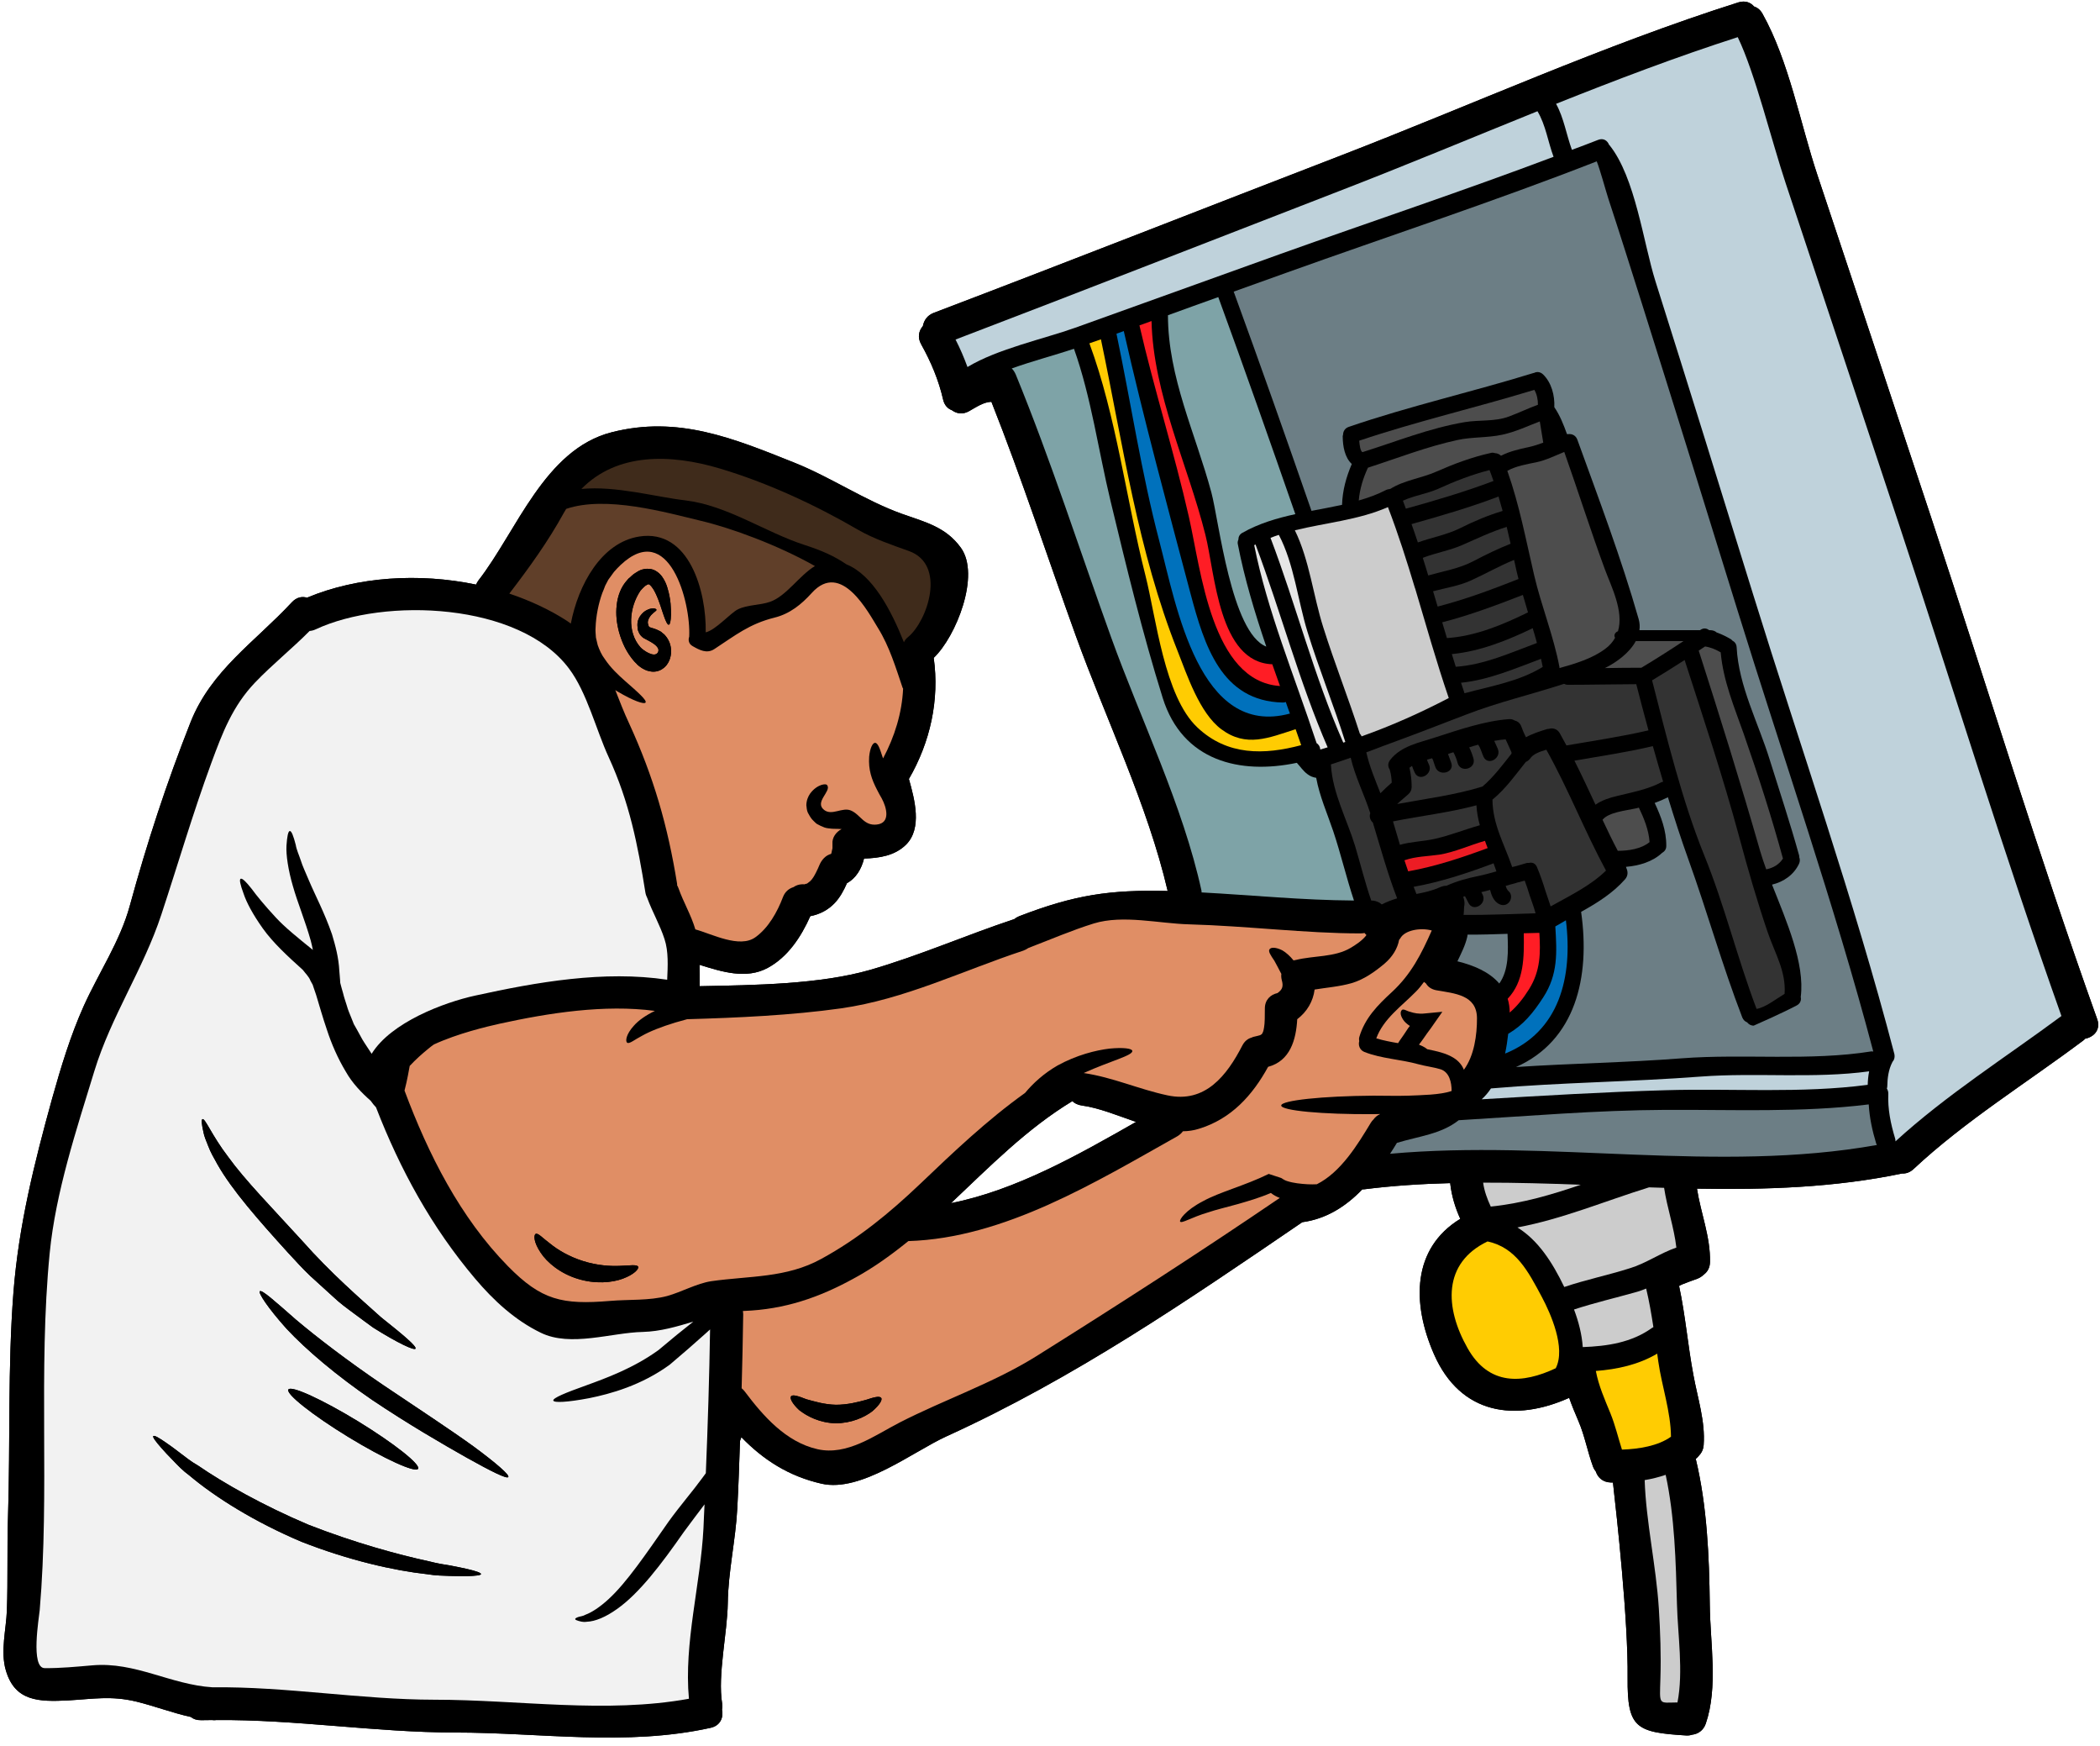 <?xml version="1.0" encoding="UTF-8"?><svg xmlns="http://www.w3.org/2000/svg" xmlns:xlink="http://www.w3.org/1999/xlink" height="100.0" preserveAspectRatio="xMidYMid meet" version="1.0" viewBox="3.8 14.2 120.3 100.0" width="120.3" zoomAndPan="magnify"><g><g><path d="M 68.879 78.453 C 65.586 80.328 62.012 82.363 58.277 83.105 C 60.484 81.023 62.621 78.84 65.23 77.262 C 65.367 77.395 65.547 77.48 65.773 77.512 C 66.75 77.645 67.809 78.082 68.879 78.453 Z M 7.711 111.582 C 9.133 111.5 10.172 111.305 11.605 111.648 C 12.699 111.918 13.684 112.301 14.734 112.531 C 14.879 112.652 15.07 112.719 15.32 112.715 C 15.535 112.707 15.754 112.715 15.965 112.707 C 15.984 112.707 16.004 112.715 16.023 112.715 C 16.078 112.719 16.137 112.715 16.191 112.707 C 20.723 112.668 25.309 113.414 29.867 113.422 C 34.777 113.422 39.664 114.223 44.508 113.152 C 45.074 113.027 45.254 112.551 45.16 112.113 C 45.18 112.008 45.184 111.887 45.168 111.762 C 44.902 110.121 45.469 107.719 45.492 106 C 45.516 104.195 45.941 102.402 46.035 100.598 C 46.105 99.309 46.148 98.02 46.191 96.723 C 46.219 96.656 46.242 96.582 46.27 96.508 C 47.52 97.793 48.961 98.738 50.867 99.172 C 53.129 99.684 56.105 97.332 58.016 96.461 C 65.332 93.133 71.793 88.703 78.402 84.195 C 79.793 84.008 80.914 83.277 81.844 82.312 L 81.938 82.312 C 83.574 82.105 85.219 82 86.875 81.957 C 86.953 82.668 87.156 83.352 87.453 84.004 C 84.691 85.691 84.668 88.832 85.945 91.75 C 87.477 95.254 90.637 95.625 93.691 94.254 C 93.848 94.703 94.031 95.141 94.219 95.578 C 94.586 96.43 94.742 97.34 95.062 98.207 C 95.105 98.316 95.16 98.395 95.219 98.477 C 95.332 98.816 95.617 99.09 96.074 99.102 L 96.199 99.102 C 96.418 101.031 97.078 106.992 97.039 110.293 C 97.016 113.164 97.516 113.414 100.398 113.59 C 100.523 113.598 100.637 113.578 100.73 113.547 C 101.062 113.508 101.375 113.316 101.516 112.914 C 102.234 110.812 101.766 108.277 101.746 106.094 C 101.715 103.34 101.59 100.441 100.945 97.758 L 100.938 97.75 C 100.945 97.746 100.957 97.738 100.965 97.73 C 101.027 97.684 101.074 97.625 101.121 97.57 C 101.27 97.418 101.375 97.219 101.395 96.961 C 101.496 95.605 101.051 94.277 100.809 92.953 C 100.488 91.254 100.352 89.539 99.988 87.852 C 100 87.844 100.02 87.832 100.031 87.82 C 100.035 87.82 100.176 87.75 100.191 87.746 C 100.461 87.633 100.742 87.543 101.02 87.438 C 101.172 87.383 101.301 87.293 101.414 87.188 C 101.613 87.035 101.754 86.805 101.758 86.48 C 101.789 85.027 101.23 83.684 101.012 82.273 C 104.977 82.344 108.91 82.211 112.766 81.406 C 112.984 81.418 113.215 81.344 113.422 81.148 C 116.359 78.402 119.926 76.199 123.141 73.789 C 123.188 73.758 123.219 73.719 123.246 73.688 C 123.742 73.594 124.156 73.176 123.941 72.57 C 120.551 63.09 117.605 53.426 114.438 43.867 C 112.266 37.316 110.094 30.766 107.91 24.219 C 106.934 21.289 106.281 17.691 104.762 14.98 C 104.637 14.758 104.469 14.633 104.281 14.57 C 104.078 14.336 103.773 14.219 103.387 14.336 C 95.68 16.777 88.164 20.188 80.633 23.098 C 72.844 26.102 65.078 29.156 57.281 32.121 C 56.914 32.266 56.727 32.555 56.668 32.875 C 56.438 33.137 56.344 33.52 56.57 33.918 C 57.133 34.926 57.57 35.961 57.828 37.086 C 57.902 37.41 58.094 37.605 58.328 37.691 C 58.59 37.887 58.941 37.957 59.309 37.75 C 59.746 37.504 60.148 37.223 60.594 37.211 C 62.34 41.617 63.82 46.16 65.43 50.613 C 67.141 55.352 69.543 60.297 70.691 65.227 C 67.363 65.148 65.359 65.449 62.184 66.672 C 62.07 66.719 61.98 66.773 61.906 66.836 C 59.133 67.758 56.457 68.934 53.645 69.746 C 50.754 70.574 47.055 70.617 43.879 70.68 C 43.879 70.273 43.883 69.863 43.871 69.453 C 45.148 69.852 46.543 70.297 47.777 69.633 C 48.934 69.008 49.691 67.855 50.219 66.668 C 50.75 66.566 51.223 66.328 51.613 65.922 C 51.926 65.59 52.137 65.191 52.32 64.777 C 52.832 64.504 53.156 63.957 53.297 63.367 C 54.172 63.344 55.066 63.207 55.707 62.57 C 56.637 61.637 56.199 59.988 55.867 58.812 C 57.09 56.703 57.625 54.289 57.289 51.875 C 58.566 50.664 59.98 47.129 58.84 45.566 C 57.984 44.383 56.82 44.105 55.461 43.625 C 53.34 42.863 51.406 41.535 49.289 40.691 C 45.781 39.289 42.625 37.988 38.84 38.957 C 34.996 39.934 33.406 44.613 31.211 47.438 C 31.148 47.52 31.109 47.598 31.074 47.68 C 27.812 47 24.277 47.219 21.387 48.43 C 21.105 48.344 20.793 48.402 20.523 48.688 C 18.406 50.965 15.891 52.594 14.715 55.566 C 13.332 59.07 12.23 62.438 11.234 66.078 C 10.684 68.094 9.465 69.898 8.605 71.797 C 7.836 73.508 7.293 75.309 6.785 77.117 C 5.762 80.824 4.871 84.379 4.57 88.219 C 4.238 92.492 4.395 96.805 4.258 101.094 C 4.199 102.871 4.258 104.648 4.195 106.418 C 4.156 107.52 3.812 108.777 4.137 109.867 C 4.656 111.645 6.035 111.668 7.711 111.582" fill="inherit"/></g><g><path d="M 44.477 90.336 C 44.383 90.422 44.301 90.496 44.211 90.578 C 43.902 90.855 43.578 91.137 43.238 91.438 C 42.895 91.73 42.539 92.039 42.168 92.355 C 40.531 93.547 38.77 94.027 37.551 94.273 C 36.312 94.508 35.535 94.547 35.496 94.41 C 35.461 94.266 36.191 93.965 37.352 93.551 C 38.5 93.133 40.09 92.559 41.531 91.512 C 41.887 91.211 42.238 90.922 42.57 90.648 C 42.902 90.387 43.215 90.129 43.516 89.891 C 42.574 90.172 41.637 90.453 40.621 90.48 C 38.832 90.516 36.484 91.367 34.773 90.523 C 33.293 89.805 32.074 88.676 31.016 87.426 C 28.527 84.484 26.723 81.188 25.34 77.617 C 25.227 77.5 25.121 77.367 25.035 77.242 C 24.504 76.773 23.977 76.23 23.605 75.566 C 23.156 74.82 22.793 73.996 22.52 73.152 C 22.285 72.469 22.086 71.754 21.91 71.18 C 21.855 71.023 21.805 70.867 21.75 70.711 C 21.73 70.621 21.699 70.559 21.668 70.516 L 21.582 70.359 C 21.5 70.133 21.293 69.945 21.148 69.746 C 20.285 68.969 19.441 68.195 18.852 67.367 C 18.281 66.562 17.918 65.879 17.75 65.367 C 17.562 64.863 17.5 64.57 17.586 64.527 C 17.676 64.484 17.895 64.695 18.215 65.102 C 18.516 65.516 18.996 66.094 19.59 66.734 C 20.109 67.301 20.855 67.902 21.723 68.602 C 21.688 68.426 21.648 68.25 21.605 68.082 C 21.285 66.941 20.84 65.879 20.578 64.945 C 20.309 64.027 20.18 63.152 20.211 62.633 C 20.246 62.098 20.309 61.797 20.402 61.793 C 20.496 61.781 20.609 62.066 20.742 62.586 C 20.785 62.863 20.922 63.145 21.031 63.477 C 21.129 63.801 21.316 64.188 21.492 64.613 C 21.855 65.473 22.387 66.461 22.82 67.711 C 23.012 68.352 23.199 69.031 23.238 69.797 L 23.262 70.078 L 23.27 70.184 L 23.281 70.316 C 23.281 70.391 23.289 70.441 23.293 70.496 C 23.344 70.691 23.395 70.887 23.453 71.078 C 23.508 71.316 23.59 71.543 23.664 71.781 C 23.73 72.023 23.828 72.258 23.926 72.492 L 24.07 72.852 L 24.254 73.176 C 24.395 73.414 24.52 73.688 24.672 73.914 C 24.816 74.133 24.953 74.34 25.09 74.551 C 26.203 72.742 29.246 71.605 31.016 71.219 C 34.559 70.441 38.402 69.766 42.02 70.309 C 42.055 69.527 42.102 68.688 41.867 67.98 C 41.605 67.168 41.172 66.43 40.879 65.629 C 40.836 65.539 40.793 65.441 40.773 65.32 C 40.328 62.543 39.859 60.16 38.672 57.57 C 37.945 55.996 37.426 53.855 36.395 52.488 C 33.559 48.699 25.828 48.402 21.895 50.238 C 21.773 50.297 21.648 50.328 21.535 50.336 C 20.527 51.355 19.406 52.25 18.418 53.281 C 17.113 54.645 16.535 56.191 15.902 57.906 C 14.84 60.797 14.008 63.656 13.043 66.578 C 12.023 69.684 10.164 72.398 9.203 75.547 C 8.18 78.891 6.992 82.465 6.648 85.949 C 5.98 92.75 6.656 99.621 6.074 106.418 C 6.035 106.844 5.539 109.73 6.359 109.734 C 7.281 109.742 8.18 109.652 9.094 109.574 C 11.555 109.359 13.57 110.68 15.973 110.832 C 20.195 110.781 24.453 111.539 28.695 111.543 C 33.508 111.543 38.5 112.352 43.266 111.488 C 42.969 108.297 43.934 104.918 44.098 101.73 C 44.121 101.273 44.133 100.816 44.16 100.355 C 43.766 100.879 43.352 101.418 42.965 101.949 C 41.695 103.77 40.418 105.457 39.141 106.352 C 38.5 106.809 37.902 107.059 37.414 107.078 C 37.176 107.113 37.031 107.051 36.918 107.023 C 36.812 106.992 36.758 106.965 36.75 106.926 C 36.75 106.887 36.805 106.852 36.91 106.812 C 37.02 106.77 37.199 106.762 37.355 106.668 C 37.68 106.551 38.168 106.242 38.672 105.773 C 39.703 104.828 40.816 103.184 42.105 101.336 C 42.793 100.387 43.469 99.617 44.035 98.84 C 44.102 98.754 44.164 98.66 44.234 98.57 C 44.348 95.824 44.434 93.078 44.477 90.336 Z M 47.918 48.664 C 48.848 48.336 49.586 47.16 50.484 46.617 C 48.344 45.41 45.691 44.438 43.922 44.02 C 41.961 43.551 38.52 42.566 36.234 43.344 C 36.191 43.426 36.145 43.492 36.098 43.574 C 35.191 45.223 34.109 46.719 32.977 48.195 C 34.16 48.594 35.285 49.113 36.281 49.758 C 36.355 49.809 36.422 49.859 36.5 49.914 C 36.926 47.691 38.25 45.266 40.422 44.926 C 43.289 44.477 44.273 48.086 44.227 50.414 C 44.789 50.289 45.648 49.309 46.062 49.102 C 46.617 48.824 47.332 48.871 47.918 48.664 Z M 55.535 53.637 C 55.523 53.617 55.512 53.605 55.504 53.582 C 55.109 52.418 54.754 51.23 54.102 50.176 C 53.551 49.289 52 46.285 50.305 48.156 C 49.711 48.812 49.051 49.352 48.172 49.57 C 46.711 49.934 45.91 50.598 44.723 51.371 C 44.289 51.66 43.852 51.418 43.477 51.203 C 43.25 51.078 43.215 50.852 43.281 50.664 C 43.383 48.68 42.117 43.957 39.352 46.555 C 39.215 46.68 39.098 46.816 38.973 46.953 C 38.871 47.094 38.758 47.254 38.645 47.406 C 38.59 47.512 38.531 47.625 38.469 47.742 C 38.422 47.883 38.359 48.023 38.301 48.168 C 38.09 48.75 37.938 49.484 37.918 50.152 C 37.902 50.301 37.926 50.523 37.938 50.711 C 37.969 50.852 38.008 50.996 38.039 51.141 C 38.141 51.43 38.266 51.711 38.453 51.953 C 38.789 52.457 39.227 52.863 39.602 53.195 C 40.367 53.863 40.867 54.309 40.781 54.434 C 40.703 54.551 40.086 54.344 39.16 53.793 C 39.121 53.777 39.082 53.746 39.047 53.719 C 39.301 54.363 39.547 55.008 39.836 55.621 C 41.242 58.688 42.055 61.504 42.59 64.828 C 42.59 64.852 42.59 64.879 42.59 64.902 C 42.621 64.953 42.645 65.004 42.664 65.059 C 42.953 65.879 43.395 66.609 43.633 67.426 C 44.57 67.68 46.168 68.531 47.074 67.875 C 47.82 67.344 48.332 66.422 48.652 65.578 C 48.77 65.266 48.996 65.086 49.258 65.004 C 49.391 64.91 49.559 64.848 49.766 64.84 C 49.828 64.84 49.859 64.84 49.871 64.848 C 49.887 64.84 49.902 64.836 49.93 64.828 C 49.984 64.809 50.012 64.809 50.016 64.809 C 50.027 64.801 50.035 64.797 50.055 64.785 C 50.066 64.777 50.137 64.723 50.172 64.695 C 50.172 64.707 50.16 64.715 50.156 64.723 C 50.168 64.707 50.18 64.695 50.184 64.691 C 50.191 64.684 50.199 64.684 50.199 64.676 C 50.234 64.641 50.273 64.602 50.309 64.559 C 50.328 64.531 50.406 64.414 50.41 64.414 C 50.461 64.332 50.504 64.246 50.547 64.164 C 50.637 63.984 50.703 63.84 50.734 63.758 C 50.867 63.434 51.105 63.18 51.41 63.102 C 51.426 63.074 51.426 63.07 51.43 63.051 C 51.445 63.008 51.473 62.805 51.488 62.781 C 51.488 62.699 51.492 62.613 51.488 62.531 C 51.457 62.168 51.699 61.844 52.012 61.68 C 51.926 61.68 51.836 61.672 51.75 61.668 C 51.648 61.668 51.562 61.668 51.449 61.66 C 51.301 61.641 51.156 61.637 51.02 61.586 C 50.875 61.531 50.73 61.461 50.605 61.391 L 50.531 61.336 C 50.516 61.324 50.504 61.309 50.504 61.309 L 50.48 61.285 L 50.422 61.23 L 50.324 61.129 C 50.254 61.055 50.141 60.867 50.078 60.742 C 50.012 60.598 50.012 60.453 49.992 60.316 C 49.996 60.047 50.09 59.82 50.203 59.656 C 50.43 59.344 50.68 59.215 50.855 59.152 C 51.035 59.102 51.148 59.105 51.188 59.172 C 51.438 59.52 50.43 60.133 51.012 60.586 C 51.461 60.934 52.051 60.41 52.543 60.617 C 53.094 60.848 53.281 61.504 54.023 61.422 C 54.84 61.336 54.586 60.43 54.309 59.922 C 54.211 59.754 54.121 59.59 54.039 59.426 C 53.738 58.844 53.539 58.293 53.59 57.535 C 53.641 57.035 53.785 56.754 53.922 56.742 C 54.078 56.734 54.195 57.043 54.336 57.488 C 54.348 57.531 54.367 57.586 54.387 57.633 C 55.047 56.398 55.473 55.027 55.535 53.637 Z M 55.832 50.672 C 56.93 49.758 58.039 46.527 55.859 45.754 C 54.879 45.402 53.852 45.059 52.938 44.531 C 50.5 43.113 47.766 41.848 45.047 41.035 C 42.207 40.184 39.141 40.121 37.105 42.203 C 39.082 42.012 41.332 42.656 43.051 42.855 C 45.48 43.148 47.621 44.676 49.902 45.414 C 50.879 45.727 51.617 46.059 52.293 46.523 C 53.789 47.125 54.855 49.152 55.582 50.984 C 55.629 50.871 55.711 50.766 55.832 50.672 Z M 68.879 78.453 C 67.809 78.082 66.75 77.645 65.773 77.512 C 65.547 77.48 65.367 77.395 65.23 77.262 C 62.621 78.84 60.484 81.023 58.277 83.105 C 62.012 82.363 65.586 80.328 68.879 78.453 Z M 74.961 44.719 C 75.918 44.176 76.953 43.875 78.004 43.645 C 76.555 39.48 75.105 35.359 73.59 31.215 C 72.629 31.559 71.668 31.902 70.707 32.254 C 70.711 35.816 72.281 39.012 73.195 42.406 C 73.629 44.027 74.336 50.445 76.34 51.23 C 75.676 49.277 75.086 47.312 74.711 45.371 C 74.684 45.266 74.711 45.176 74.742 45.102 C 74.742 44.957 74.797 44.816 74.961 44.719 Z M 77.125 53.488 C 76.977 53.074 76.832 52.656 76.684 52.242 C 73.609 52.137 73.41 47.035 72.852 44.828 C 71.84 40.797 69.867 36.785 69.766 32.586 C 69.535 32.672 69.305 32.754 69.074 32.836 C 69.922 36.523 71.07 40.121 71.906 43.801 C 72.602 46.844 73.211 53.23 77.125 53.488 Z M 77.695 55.066 C 77.613 54.844 77.531 54.629 77.457 54.402 C 77.402 54.426 77.344 54.438 77.277 54.434 C 73.773 54.352 72.797 51.191 71.996 48.18 C 70.676 43.195 69.316 38.188 68.176 33.16 C 68.039 33.211 67.895 33.262 67.758 33.312 C 68.586 37.266 69.184 41.277 70.211 45.184 C 71.195 48.938 72.496 56.473 77.695 55.066 Z M 78.34 56.875 C 78.234 56.566 78.129 56.266 78.02 55.961 C 76.469 56.461 75.191 57.023 73.766 55.965 C 72.516 55.039 71.793 52.836 71.258 51.48 C 68.977 45.742 68.129 39.641 66.867 33.633 C 66.652 33.707 66.426 33.789 66.207 33.863 C 67.758 38.055 68.32 42.844 69.418 47.16 C 70.031 49.582 70.5 54.07 72.383 55.852 C 74.109 57.488 76.219 57.438 78.34 56.875 Z M 79.434 57.125 C 79.578 57.086 79.719 57.043 79.855 57 C 78.211 53.211 77.176 49.238 75.723 45.383 C 75.699 45.398 75.676 45.41 75.648 45.422 C 76.402 49.195 77.926 52.836 79.223 56.762 C 79.348 56.836 79.422 56.973 79.434 57.125 Z M 81.363 65.773 C 80.926 64.465 80.613 63.105 80.172 61.793 C 79.828 60.773 79.391 59.797 79.199 58.746 C 79.023 58.719 78.848 58.656 78.691 58.531 C 78.453 58.352 78.289 58.105 78.09 57.887 C 74.844 58.57 71.543 57.801 70.406 54.168 C 69.242 50.445 68.328 46.668 67.414 42.875 C 66.727 40.027 66.312 36.949 65.324 34.176 C 64.266 34.527 62.965 34.871 61.758 35.301 C 61.852 35.391 61.926 35.508 61.988 35.648 C 64.008 40.578 65.645 45.695 67.453 50.703 C 69.148 55.41 71.562 60.32 72.629 65.215 C 72.633 65.246 72.633 65.277 72.633 65.309 C 75.543 65.465 78.371 65.754 81.363 65.773 Z M 80.75 56.73 C 80.793 56.719 80.832 56.703 80.867 56.691 C 80.199 54.57 79.355 52.504 78.699 50.379 C 78.148 48.594 77.934 46.496 77.059 44.832 C 76.895 44.883 76.738 44.941 76.582 45.004 C 78.059 48.887 79.066 52.91 80.75 56.73 Z M 82.051 67.789 C 82.062 67.77 82.062 67.762 82.078 67.75 C 82.031 67.711 82 67.668 81.969 67.633 C 81.895 67.645 81.82 67.656 81.73 67.656 C 78.602 67.656 75.25 67.23 71.926 67.137 C 70.199 67.094 68.141 66.574 66.461 67.086 C 65.191 67.48 63.977 68.008 62.738 68.48 C 62.727 68.488 62.715 68.488 62.703 68.496 C 62.625 68.551 62.531 68.602 62.426 68.641 C 58.945 69.789 55.629 71.43 51.977 71.949 C 49.133 72.348 46.062 72.488 43.164 72.57 C 42.945 72.633 42.727 72.695 42.492 72.758 C 41.699 73 41.031 73.262 40.578 73.52 C 40.152 73.738 39.848 74.008 39.727 73.914 C 39.621 73.84 39.648 73.453 40.109 72.945 C 40.387 72.625 40.816 72.336 41.316 72.094 C 38.426 71.711 35.246 72.211 32.438 72.824 C 31.688 72.992 30.027 73.383 28.656 74.016 C 28.539 74.094 28.418 74.191 28.293 74.297 C 27.988 74.547 27.625 74.863 27.27 75.246 C 27.238 75.414 27.207 75.59 27.168 75.793 C 27.117 76.055 27.055 76.344 26.973 76.656 C 28.332 80.297 30.16 83.926 32.902 86.719 C 34.816 88.664 36.004 88.934 38.754 88.703 C 39.805 88.613 41 88.695 42.02 88.422 C 42.84 88.195 43.715 87.699 44.547 87.574 C 46.723 87.262 48.848 87.402 50.855 86.293 C 52.965 85.141 54.754 83.672 56.488 82.023 C 58.434 80.164 60.355 78.34 62.52 76.793 C 62.977 76.242 63.598 75.672 64.379 75.223 C 65.473 74.621 66.57 74.348 67.355 74.254 C 68.152 74.176 68.652 74.246 68.664 74.383 C 68.711 74.648 67.426 74.953 65.879 75.652 C 67.547 75.898 69.039 76.582 70.676 76.93 C 72.844 77.398 74.086 75.793 74.973 74.066 C 75.105 73.82 75.285 73.684 75.492 73.625 C 75.555 73.594 75.617 73.57 75.695 73.559 C 75.77 73.543 75.945 73.5 76 73.48 C 76.02 73.457 76.105 73.391 76.051 73.477 C 76.156 73.309 76.168 73.301 76.211 73.051 C 76.258 72.82 76.258 72.32 76.258 71.957 C 76.258 71.449 76.594 71.156 76.98 71.074 C 77.27 70.871 77.328 70.684 77.227 70.328 C 77.195 70.203 77.188 70.086 77.203 69.977 C 77.051 69.676 76.906 69.414 76.801 69.219 C 76.594 68.914 76.43 68.676 76.531 68.559 C 76.613 68.445 76.883 68.438 77.258 68.625 C 77.484 68.758 77.703 68.957 77.902 69.203 C 77.945 69.191 77.988 69.184 78.035 69.176 L 78.039 69.176 C 79.055 68.922 80.262 69.031 81.18 68.48 C 81.496 68.289 81.812 68.082 82.051 67.789 Z M 82.953 65.996 C 83.234 65.855 83.527 65.742 83.836 65.648 C 83.289 64.238 82.883 62.75 82.445 61.309 C 82.289 61.18 82.227 60.953 82.297 60.773 C 81.953 59.695 81.43 58.688 81.176 57.594 C 80.793 57.73 80.418 57.855 80.035 57.98 C 80.043 58 80.047 58.012 80.047 58.039 C 80.137 59.609 80.969 61.148 81.426 62.645 C 81.738 63.684 81.996 64.746 82.352 65.773 C 82.508 65.773 82.664 65.809 82.832 65.902 C 82.879 65.934 82.91 65.965 82.953 65.996 Z M 86.793 54.176 C 86.082 52.098 85.492 49.996 84.867 47.898 C 84.867 47.898 84.859 47.895 84.859 47.887 C 84.391 46.328 83.898 44.777 83.309 43.242 C 81.625 43.98 79.762 44.133 77.977 44.57 C 78.816 46.285 79.027 48.312 79.605 50.129 C 80.25 52.18 81.043 54.176 81.699 56.215 C 81.746 56.262 81.777 56.309 81.801 56.371 C 83.516 55.762 85.176 55.02 86.793 54.176 Z M 86.957 76.68 C 86.957 76.191 86.832 75.586 86.301 75.43 C 85.887 75.309 85.461 75.262 85.047 75.148 C 84.023 74.863 82.953 74.836 81.957 74.445 C 81.684 74.332 81.602 74.051 81.664 73.828 C 81.652 73.758 81.645 73.684 81.668 73.594 C 81.988 72.508 82.715 71.77 83.535 71.016 C 84.648 69.988 85.23 68.82 85.82 67.488 C 85.168 67.312 84.273 67.469 84.016 67.938 C 83.996 67.977 83.973 67.992 83.949 68.027 C 83.859 68.508 83.586 68.984 83.109 69.391 C 82.559 69.852 81.934 70.297 81.23 70.504 C 80.535 70.703 79.816 70.754 79.109 70.871 C 79.023 71.543 78.68 72.137 78.113 72.57 C 78.047 73.758 77.703 74.961 76.445 75.297 C 75.543 76.941 74.328 78.281 72.484 78.844 C 72.184 78.941 71.875 78.984 71.562 78.988 C 71.488 79.094 71.387 79.184 71.258 79.266 C 66.594 81.883 61.344 85.109 55.836 85.277 C 54.859 86.066 53.848 86.801 52.73 87.406 C 50.719 88.516 48.738 89.191 46.426 89.277 C 46.398 89.277 46.379 89.285 46.355 89.285 C 46.367 89.348 46.375 89.41 46.375 89.477 C 46.355 90.887 46.324 92.301 46.285 93.707 C 46.348 93.758 46.406 93.816 46.457 93.883 C 47.512 95.285 48.816 96.785 50.629 97.195 C 52.332 97.582 53.922 96.395 55.336 95.668 C 57.914 94.348 60.707 93.406 63.172 91.867 C 67.902 88.902 72.508 85.938 77.113 82.805 C 76.945 82.742 76.77 82.656 76.602 82.52 C 75.938 82.805 75.297 82.988 74.73 83.152 C 74.059 83.34 73.461 83.477 72.984 83.641 C 72.059 83.914 71.488 84.289 71.406 84.16 C 71.336 84.07 71.699 83.52 72.707 82.996 C 73.664 82.465 75.129 82.098 76.48 81.43 L 77.184 81.66 C 77.215 81.66 77.34 81.785 77.547 81.844 C 77.895 81.957 78.32 82 78.715 82.023 C 78.891 82.031 79.066 82.031 79.234 82.023 C 80.613 81.336 81.582 79.738 82.328 78.5 C 82.379 78.418 82.426 78.363 82.484 78.309 C 82.57 78.184 82.703 78.074 82.863 78 C 82.734 78 82.602 78.008 82.469 78.008 C 79.555 78.027 77.195 77.805 77.195 77.512 C 77.195 77.219 79.555 76.969 82.469 76.949 C 82.828 76.949 83.184 76.957 83.523 76.957 C 83.871 76.961 84.184 76.957 84.48 76.949 C 85.191 76.918 86.305 76.91 86.957 76.68 Z M 88.574 61.461 C 88.473 61.098 88.402 60.723 88.379 60.32 C 86.809 60.742 85.188 60.922 83.598 61.242 C 83.727 61.688 83.867 62.129 83.996 62.582 C 84.648 62.395 85.312 62.395 86.008 62.238 C 86.875 62.043 87.715 61.703 88.574 61.461 Z M 87.66 75.465 C 88.254 74.66 88.414 73.465 88.41 72.508 C 88.398 71.172 87.133 71.098 86.07 70.91 C 85.789 70.855 85.598 70.711 85.492 70.527 C 85.457 70.496 85.41 70.465 85.375 70.434 C 85.23 70.629 85.082 70.824 84.906 70.996 C 84.086 71.832 83.051 72.543 82.641 73.668 C 83.051 73.789 83.473 73.871 83.891 73.941 L 83.973 73.809 C 84.043 73.703 84.121 73.594 84.203 73.48 C 84.293 73.344 84.367 73.227 84.473 73.074 C 84.504 73.039 84.535 72.992 84.566 72.957 C 84.406 72.852 84.266 72.73 84.184 72.605 C 83.961 72.27 84.043 72.098 84.117 72.035 C 84.211 71.961 84.406 72.113 84.586 72.148 C 84.793 72.219 85.086 72.281 85.406 72.242 L 86.426 72.145 L 85.762 73.094 C 85.637 73.262 85.5 73.445 85.344 73.676 C 85.27 73.789 85.176 73.906 85.086 74.027 C 85.16 74.059 85.238 74.09 85.301 74.121 C 85.41 74.176 85.5 74.234 85.562 74.289 C 86.094 74.402 86.633 74.504 87.094 74.797 C 87.383 74.984 87.559 75.215 87.66 75.465 Z M 89.023 62.77 C 88.965 62.633 88.918 62.492 88.867 62.355 C 88.004 62.598 87.125 63.008 86.258 63.145 C 85.594 63.242 84.895 63.242 84.254 63.469 C 84.324 63.684 84.398 63.891 84.469 64.102 C 86.031 63.82 87.531 63.324 89.023 62.77 Z M 89.355 41.746 C 89.285 41.543 89.211 41.328 89.129 41.121 C 88.113 41.379 87.125 41.766 86.176 42.199 C 85.535 42.484 84.793 42.582 84.168 42.875 C 84.223 43.031 84.281 43.18 84.336 43.332 C 86.031 42.863 87.707 42.367 89.355 41.746 Z M 89.523 64.102 C 89.469 63.945 89.418 63.793 89.359 63.641 C 87.863 64.203 86.352 64.707 84.781 64.988 C 84.832 65.129 84.895 65.258 84.941 65.398 C 85.398 65.309 85.852 65.211 86.262 65.023 C 86.402 64.961 86.539 64.926 86.664 64.926 C 87.246 64.664 87.852 64.496 88.477 64.371 C 88.836 64.297 89.18 64.203 89.523 64.102 Z M 89.879 43.461 C 89.805 43.188 89.723 42.91 89.645 42.637 C 88.008 43.258 86.344 43.742 84.66 44.215 C 84.785 44.562 84.906 44.914 85.023 45.266 C 85.824 44.977 86.668 44.832 87.434 44.453 C 88.258 44.043 89.023 43.719 89.879 43.461 Z M 89.688 70.527 C 90.242 69.746 90.199 68.668 90.16 67.68 C 89.398 67.707 88.637 67.73 87.871 67.727 C 87.863 67.77 87.863 67.812 87.852 67.855 C 87.738 68.352 87.508 68.793 87.289 69.254 C 88.227 69.484 89.121 69.863 89.688 70.527 Z M 90.336 45.34 C 90.262 45.02 90.188 44.695 90.113 44.375 C 89.223 44.652 88.422 45.039 87.566 45.414 C 86.832 45.734 86.043 45.859 85.305 46.148 C 85.41 46.484 85.52 46.816 85.617 47.156 C 86.5 46.906 87.395 46.766 88.223 46.328 C 88.922 45.961 89.605 45.629 90.336 45.34 Z M 94.355 82.051 C 92.484 81.98 90.617 81.926 88.762 81.93 C 88.828 82.406 88.992 82.855 89.199 83.301 C 91.027 83.113 92.691 82.617 94.355 82.051 Z M 90.387 57.363 C 90.387 57.336 90.383 57.312 90.387 57.285 C 90.281 57.035 90.16 56.785 90.051 56.543 C 89.836 56.559 89.625 56.586 89.398 56.629 C 89.469 56.773 89.523 56.918 89.594 57.066 C 89.848 57.613 89.043 58.086 88.785 57.543 C 88.684 57.324 88.621 57.043 88.477 56.848 C 88.305 56.891 88.133 56.949 87.965 57 C 88.066 57.207 88.148 57.426 88.211 57.648 C 88.367 58.238 87.457 58.48 87.301 57.898 C 87.246 57.68 87.164 57.473 87.059 57.281 C 86.969 57.312 86.875 57.344 86.789 57.367 C 86.777 57.375 86.766 57.375 86.75 57.379 C 86.812 57.551 86.871 57.719 86.934 57.883 C 87.145 58.449 86.238 58.695 86.027 58.133 C 85.977 58.008 85.945 57.875 85.898 57.75 C 85.883 57.707 85.863 57.66 85.836 57.625 C 85.742 57.648 85.645 57.676 85.543 57.707 C 85.582 57.801 85.613 57.895 85.656 57.98 C 85.918 58.52 85.109 58.996 84.848 58.457 C 84.785 58.324 84.734 58.195 84.688 58.062 C 84.629 58.102 84.586 58.133 84.543 58.168 C 84.625 58.527 84.668 58.891 84.668 59.258 C 84.668 59.445 84.594 59.582 84.484 59.676 C 84.48 59.676 84.48 59.684 84.48 59.684 C 84.281 59.863 84.047 60.047 83.84 60.246 C 85.48 59.941 87.133 59.738 88.723 59.246 C 89.355 58.707 89.867 58.023 90.387 57.363 Z M 90.789 47.359 C 90.719 47.098 90.656 46.828 90.602 46.566 C 90.582 46.465 90.555 46.367 90.535 46.266 C 89.688 46.609 88.902 47.062 88.07 47.441 C 87.383 47.754 86.625 47.867 85.895 48.062 C 85.98 48.355 86.07 48.645 86.156 48.938 C 87.738 48.531 89.266 47.961 90.789 47.359 Z M 91.332 49.27 C 91.23 48.938 91.133 48.602 91.039 48.27 C 89.516 48.863 87.996 49.434 86.418 49.84 C 86.508 50.141 86.602 50.441 86.688 50.742 C 88.309 50.641 89.895 49.977 91.332 49.27 Z M 91.766 66.504 C 91.676 66.156 91.539 65.816 91.426 65.473 C 91.34 65.191 91.25 64.91 91.145 64.633 C 90.992 64.676 90.844 64.715 90.688 64.754 C 90.676 64.758 90.664 64.766 90.645 64.77 C 90.445 64.82 90.25 64.879 90.055 64.934 C 90.086 65.051 90.137 65.164 90.223 65.242 C 90.426 65.398 90.395 65.734 90.223 65.902 C 90.031 66.098 89.762 66.059 89.562 65.902 C 89.328 65.715 89.234 65.441 89.16 65.164 C 89.016 65.203 88.871 65.246 88.727 65.277 C 88.703 65.277 88.684 65.285 88.66 65.289 C 88.684 65.34 88.711 65.391 88.734 65.434 C 88.996 65.98 88.191 66.453 87.922 65.91 C 87.859 65.777 87.789 65.652 87.723 65.527 C 87.691 65.535 87.652 65.547 87.621 65.559 C 87.633 65.598 87.652 65.641 87.66 65.684 C 87.703 65.836 87.707 65.992 87.672 66.141 C 87.664 66.293 87.66 66.449 87.645 66.598 C 89.016 66.609 90.387 66.543 91.766 66.504 Z M 91.902 37.379 C 91.902 37.086 91.844 36.777 91.695 36.527 C 88.359 37.547 84.98 38.324 81.664 39.438 C 81.684 39.695 81.73 40.047 81.852 40.094 C 83.816 39.477 85.656 38.727 87.707 38.375 C 88.527 38.238 89.449 38.355 90.238 38.055 C 90.805 37.844 91.34 37.586 91.902 37.379 Z M 91.844 51.023 C 91.77 50.742 91.688 50.461 91.602 50.176 C 90.148 50.879 88.586 51.504 86.969 51.66 C 87.047 51.906 87.121 52.145 87.195 52.387 C 88.828 52.273 90.324 51.586 91.844 51.023 Z M 91.395 70.848 C 92.059 69.785 92.051 68.758 91.984 67.625 C 91.684 67.633 91.387 67.637 91.09 67.648 C 91.113 69.027 91.113 70.402 90.168 71.398 C 90.242 71.637 90.285 71.898 90.285 72.188 C 90.711 71.824 91.062 71.379 91.395 70.848 Z M 92.797 23.18 C 92.473 22.312 92.352 21.371 91.875 20.57 C 88.09 22.098 84.316 23.676 80.543 25.133 C 73.211 27.969 65.887 30.84 58.539 33.645 C 58.801 34.156 59.027 34.684 59.223 35.219 C 60.949 34.176 63.59 33.613 65.395 32.969 C 69.316 31.555 73.246 30.145 77.168 28.738 C 82.371 26.879 87.629 25.129 92.797 23.18 Z M 92.207 39.551 C 92.145 39.145 92.07 38.742 92.008 38.336 C 91.293 38.605 90.637 38.926 89.867 39.094 C 89.016 39.281 88.129 39.215 87.277 39.402 C 85.508 39.789 83.871 40.434 82.164 40.984 C 81.883 41.59 81.695 42.203 81.637 42.863 C 82.184 42.707 82.707 42.52 83.215 42.254 C 83.277 42.23 83.34 42.211 83.398 42.211 C 83.402 42.203 83.402 42.203 83.41 42.203 L 83.414 42.203 C 83.43 42.199 83.434 42.203 83.445 42.199 C 84.23 41.703 85.223 41.59 86.07 41.215 C 87.07 40.773 88.121 40.379 89.199 40.141 C 89.285 40.113 89.367 40.129 89.441 40.152 C 89.566 40.156 89.691 40.207 89.785 40.301 C 90.281 40.047 90.812 39.926 91.355 39.809 C 91.652 39.746 91.934 39.652 92.207 39.551 Z M 92.176 52.395 C 92.145 52.242 92.113 52.086 92.078 51.93 C 90.57 52.492 89.098 53.137 87.496 53.301 C 87.559 53.5 87.629 53.699 87.695 53.902 C 89.223 53.488 90.82 53.23 92.176 52.395 Z M 92.922 92.559 C 93.512 91.406 92.629 89.422 92.129 88.484 C 91.344 87.012 90.645 85.648 89.016 85.297 C 86.434 86.535 86.562 89.098 87.871 91.41 C 89.094 93.578 91.02 93.453 92.922 92.559 Z M 92.629 66.109 C 93.73 65.492 94.895 64.941 95.801 64.059 C 94.574 61.793 93.641 59.383 92.383 57.137 C 92.031 57.242 91.625 57.375 91.453 57.645 C 91.383 57.738 91.293 57.801 91.207 57.836 C 90.613 58.582 90.043 59.383 89.309 59.984 C 89.309 59.984 89.305 59.988 89.297 59.988 C 89.305 61.422 89.984 62.555 90.426 63.855 C 90.699 63.801 90.965 63.703 91.23 63.633 C 91.281 63.613 91.332 63.621 91.383 63.621 C 91.559 63.574 91.738 63.625 91.84 63.844 C 92.031 64.297 92.191 64.758 92.332 65.223 C 92.426 65.523 92.539 65.809 92.629 66.109 Z M 90.02 74.539 C 93.117 73.289 93.91 70.18 93.504 66.906 C 93.305 67.023 93.098 67.137 92.898 67.258 C 92.988 68.746 93.059 70.004 92.207 71.316 C 91.633 72.207 91.062 72.902 90.199 73.406 C 90.156 73.789 90.098 74.172 90.02 74.539 Z M 96.488 50.348 C 96.832 49.195 96.094 47.773 95.738 46.809 C 94.918 44.582 94.203 42.324 93.41 40.082 C 92.883 40.297 92.379 40.551 91.82 40.672 C 91.25 40.789 90.664 40.883 90.148 41.164 C 90.844 43.125 91.215 45.133 91.688 47.156 C 92.102 48.918 92.797 50.621 93.133 52.395 C 93.141 52.418 93.133 52.438 93.133 52.461 C 94.047 52.207 95 51.918 95.742 51.371 C 96.008 51.18 96.188 50.961 96.32 50.727 C 96.238 50.59 96.301 50.426 96.488 50.348 Z M 98.297 62.426 C 98.246 61.723 97.984 61.086 97.684 60.453 C 97.609 60.473 97.527 60.496 97.453 60.508 C 96.957 60.621 95.957 60.711 95.602 61.148 C 95.883 61.75 96.168 62.344 96.477 62.926 C 97.094 62.926 97.82 62.82 98.297 62.426 Z M 98.234 56.027 C 97.992 55.141 97.758 54.258 97.535 53.383 C 96.23 53.387 94.926 53.418 93.621 53.418 C 93.535 53.418 93.461 53.395 93.398 53.363 C 91.539 53.969 89.625 54.414 87.797 55.121 C 86.215 55.734 84.598 56.355 82.984 56.941 C 82.684 57.062 82.379 57.172 82.07 57.285 C 82.25 58.094 82.578 58.855 82.879 59.629 C 83.086 59.414 83.309 59.215 83.527 59.02 C 83.516 58.77 83.484 58.52 83.41 58.27 C 83.309 58.117 83.285 57.926 83.434 57.723 C 84.066 56.91 85.117 56.73 86.051 56.422 C 87.383 55.992 88.859 55.484 90.258 55.383 C 90.387 55.379 90.48 55.41 90.57 55.465 C 90.738 55.504 90.887 55.617 90.957 55.824 C 91.027 56.027 91.117 56.23 91.215 56.422 C 91.59 56.215 92.02 56.078 92.426 55.953 C 92.465 55.941 92.496 55.949 92.535 55.941 C 92.746 55.879 92.996 55.93 93.148 56.184 C 93.277 56.418 93.41 56.656 93.535 56.891 C 95.105 56.617 96.684 56.391 98.234 56.027 Z M 98.43 90.254 C 98.461 90.234 98.484 90.223 98.516 90.203 C 98.402 89.465 98.277 88.727 98.102 87.996 C 97.914 88.07 97.727 88.145 97.535 88.195 C 96.344 88.531 95.145 88.809 93.969 89.195 C 94.23 89.887 94.422 90.629 94.469 91.348 C 95.867 91.297 97.258 91.094 98.43 90.254 Z M 99.523 96.48 C 99.512 95.047 98.996 93.578 98.797 92.176 C 98.773 92.023 98.754 91.875 98.734 91.723 C 97.664 92.355 96.453 92.621 95.219 92.715 C 95.383 93.578 95.73 94.348 96.062 95.16 C 96.332 95.832 96.496 96.531 96.715 97.219 C 97.676 97.188 98.785 97.012 99.523 96.48 Z M 99.074 58.969 C 98.871 58.293 98.68 57.613 98.484 56.93 C 97.004 57.281 95.492 57.504 93.992 57.762 C 94.41 58.594 94.805 59.441 95.199 60.285 C 95.562 60.027 96.02 59.883 96.438 59.785 C 97.316 59.566 98.164 59.422 98.98 58.996 C 99.012 58.98 99.043 58.98 99.074 58.969 Z M 99.832 85.648 C 99.699 84.496 99.305 83.383 99.129 82.227 C 98.844 82.219 98.555 82.207 98.266 82.199 C 95.656 83.012 93.316 84.008 90.727 84.496 C 91.926 85.242 92.727 86.492 93.41 87.906 C 94.645 87.488 95.914 87.23 97.156 86.836 C 98.098 86.551 98.918 85.961 99.832 85.648 Z M 99.895 111.699 C 100.242 109.941 99.91 107.793 99.867 106.094 C 99.801 103.652 99.738 101.062 99.219 98.664 C 98.828 98.797 98.43 98.898 98.016 98.965 C 98.09 101.332 98.672 103.863 98.828 106.324 C 98.91 107.645 98.961 108.996 98.918 110.316 C 98.871 111.906 98.797 111.707 99.895 111.699 Z M 100.242 50.914 C 99.324 50.914 98.484 50.914 97.508 50.914 C 97.141 51.598 96.383 52.145 95.738 52.461 C 96.438 52.449 97.133 52.441 97.828 52.441 C 98.648 51.949 99.449 51.441 100.242 50.914 Z M 104.98 63.988 C 105.395 63.902 105.719 63.707 105.938 63.371 C 105.281 60.965 104.512 58.582 103.691 56.23 C 103.148 54.691 102.516 53.195 102.371 51.559 C 102.09 51.398 101.801 51.273 101.477 51.223 C 101.355 51.305 101.238 51.379 101.113 51.461 C 102.34 55.289 103.527 59.082 104.637 62.957 C 104.73 63.281 104.852 63.633 104.98 63.988 Z M 106.031 71.117 C 106.125 69.828 105.465 68.77 105.062 67.586 C 104.449 65.785 103.922 63.957 103.43 62.125 C 102.504 58.688 101.391 55.371 100.305 52 C 99.688 52.398 99.066 52.785 98.441 53.164 C 99.281 56.449 100.16 60.051 101.426 63.176 C 102.602 66.074 103.32 69.066 104.426 71.98 C 104.93 71.895 105.488 71.449 106.031 71.117 Z M 110.793 76.328 C 110.801 76.074 110.824 75.809 110.875 75.555 C 107.727 75.984 104.41 75.617 101.238 75.855 C 97.234 76.16 93.203 76.191 89.211 76.535 C 89.059 76.762 88.887 76.969 88.68 77.156 C 92.195 76.949 95.676 76.738 99.203 76.637 C 103.055 76.523 106.973 76.832 110.793 76.328 Z M 110.996 74.414 C 111.039 74.41 111.07 74.414 111.113 74.422 C 108.867 65.922 105.934 57.543 103.336 49.156 C 101.516 43.27 99.688 37.387 97.836 31.516 C 97.207 29.527 96.582 27.543 95.93 25.562 C 95.781 25.094 95.445 23.863 95.27 23.441 C 89.406 25.734 83.398 27.703 77.469 29.828 C 76.469 30.184 75.473 30.539 74.473 30.902 C 76 35.082 77.469 39.25 78.93 43.457 C 79.516 43.344 80.105 43.238 80.68 43.113 C 80.707 42.281 80.918 41.523 81.238 40.773 C 80.836 40.402 80.723 39.758 80.719 39.219 C 80.711 39.176 80.73 39.133 80.738 39.094 C 80.742 38.914 80.836 38.727 81.062 38.648 C 84.562 37.449 88.133 36.648 91.656 35.559 C 91.664 35.559 91.668 35.559 91.676 35.559 C 91.832 35.477 92.027 35.484 92.195 35.641 C 92.684 36.117 92.871 36.855 92.84 37.52 C 93.164 37.988 93.371 38.523 93.566 39.062 C 93.59 39.062 93.609 39.059 93.637 39.062 C 93.84 39.039 94.059 39.121 94.156 39.371 C 95.383 42.762 96.684 46.191 97.672 49.656 C 97.734 49.879 97.746 50.082 97.715 50.289 C 98.973 50.289 100.414 50.289 101.188 50.289 C 101.195 50.285 101.199 50.285 101.207 50.277 C 101.395 50.145 101.578 50.184 101.707 50.289 C 101.738 50.289 101.758 50.289 101.758 50.289 C 101.938 50.289 102.062 50.348 102.141 50.422 C 102.434 50.523 102.715 50.664 102.973 50.82 C 103.004 50.84 103.016 50.867 103.039 50.887 C 103.172 50.953 103.273 51.078 103.285 51.266 C 103.398 53.5 104.531 55.602 105.18 57.711 C 105.75 59.539 106.355 61.348 106.863 63.188 C 106.879 63.227 106.871 63.258 106.871 63.289 C 106.914 63.402 106.922 63.531 106.859 63.668 C 106.562 64.301 105.977 64.703 105.312 64.863 C 106.145 66.969 107.203 69.383 106.957 71.293 C 106.957 71.297 106.957 71.297 106.957 71.297 C 106.996 71.473 106.938 71.668 106.727 71.781 C 105.863 72.238 104.262 72.938 104.262 72.938 C 104.086 72.938 103.969 72.855 103.887 72.75 C 103.773 72.707 103.668 72.617 103.609 72.473 C 102.465 69.508 101.602 66.422 100.523 63.426 C 100.105 62.27 99.719 61.066 99.348 59.859 C 99.098 59.984 98.848 60.09 98.59 60.184 C 98.953 60.965 99.262 61.762 99.254 62.648 C 99.254 62.844 99.148 62.969 99.016 63.043 C 98.477 63.551 97.703 63.781 96.945 63.844 C 96.957 63.871 96.965 63.895 96.969 63.918 C 96.984 63.945 96.984 63.969 96.996 63.988 C 96.996 63.996 96.996 64 97.004 64.008 C 97.059 64.184 97.047 64.383 96.891 64.559 C 96.184 65.359 95.293 65.91 94.375 66.422 C 94.91 70.172 94.055 73.797 90.645 75.309 C 93.805 75.098 96.984 75.055 100.145 74.809 C 103.691 74.539 107.496 74.977 110.996 74.414 Z M 111.32 79.773 C 111.309 79.738 111.289 79.727 111.281 79.695 C 111.059 78.965 110.895 78.215 110.852 77.449 C 107.016 77.926 103.066 77.742 99.203 77.762 C 95.219 77.781 91.332 78.121 87.363 78.355 C 86.352 79.156 85.074 79.27 83.824 79.652 C 83.699 79.859 83.566 80.074 83.43 80.277 C 92.613 79.445 102.203 81.406 111.32 79.773 Z M 121.891 72.387 C 118.598 63.125 115.719 53.695 112.629 44.363 C 110.457 37.816 108.285 31.266 106.102 24.719 C 105.289 22.289 104.344 18.387 103.348 16.328 C 99.848 17.453 96.391 18.77 92.941 20.145 C 93.391 20.965 93.527 21.902 93.848 22.781 C 94.348 22.594 94.848 22.41 95.348 22.211 C 95.656 22.09 95.883 22.254 95.977 22.492 C 95.98 22.496 95.992 22.504 96 22.512 C 97.488 24.363 97.941 28.117 98.637 30.32 C 100.523 36.289 102.383 42.273 104.234 48.258 C 106.938 56.984 110.008 65.703 112.316 74.547 C 112.363 74.746 112.309 74.91 112.203 75.027 C 112.203 75.035 112.203 75.035 112.203 75.035 C 111.984 75.453 111.922 75.949 111.914 76.418 C 111.914 76.461 111.902 76.5 111.891 76.543 C 111.941 76.625 111.973 76.711 111.973 76.836 C 111.934 77.715 112.109 78.559 112.363 79.398 C 112.383 79.461 112.383 79.516 112.383 79.566 C 115.293 76.906 118.723 74.734 121.891 72.387 Z M 123.941 72.57 C 124.156 73.176 123.742 73.594 123.246 73.688 C 123.219 73.719 123.188 73.758 123.141 73.789 C 119.926 76.199 116.359 78.402 113.422 81.148 C 113.215 81.344 112.984 81.418 112.766 81.406 C 108.91 82.211 104.977 82.344 101.012 82.273 C 101.23 83.684 101.789 85.027 101.758 86.48 C 101.75 86.805 101.613 87.035 101.414 87.188 C 101.301 87.293 101.172 87.383 101.02 87.438 C 100.742 87.543 100.461 87.633 100.191 87.746 C 100.176 87.75 100.035 87.82 100.031 87.82 C 100.02 87.832 100 87.844 99.988 87.852 C 100.352 89.539 100.488 91.254 100.809 92.953 C 101.051 94.277 101.496 95.605 101.395 96.961 C 101.375 97.219 101.27 97.418 101.121 97.57 C 101.074 97.625 101.027 97.684 100.965 97.73 C 100.957 97.738 100.945 97.746 100.938 97.75 L 100.945 97.758 C 101.59 100.441 101.715 103.34 101.746 106.094 C 101.766 108.277 102.234 110.812 101.516 112.914 C 101.375 113.316 101.062 113.508 100.73 113.547 C 100.637 113.578 100.523 113.598 100.398 113.59 C 97.516 113.414 97.016 113.164 97.039 110.293 C 97.078 106.992 96.418 101.031 96.199 99.102 C 96.156 99.102 96.113 99.102 96.074 99.102 C 95.617 99.09 95.332 98.816 95.219 98.477 C 95.16 98.395 95.105 98.316 95.062 98.207 C 94.742 97.34 94.586 96.43 94.219 95.578 C 94.031 95.141 93.848 94.703 93.691 94.254 C 90.637 95.625 87.477 95.254 85.945 91.75 C 84.668 88.832 84.691 85.691 87.453 84.004 C 87.156 83.352 86.953 82.668 86.875 81.957 C 85.219 82 83.574 82.105 81.938 82.312 C 81.906 82.312 81.875 82.312 81.844 82.312 C 80.914 83.277 79.793 84.008 78.402 84.195 C 71.793 88.703 65.332 93.133 58.016 96.461 C 56.105 97.332 53.125 99.684 50.867 99.172 C 48.961 98.738 47.52 97.793 46.27 96.508 C 46.242 96.582 46.219 96.656 46.191 96.723 C 46.148 98.02 46.105 99.309 46.035 100.598 C 45.941 102.402 45.516 104.195 45.492 106 C 45.469 107.719 44.902 110.121 45.168 111.762 C 45.184 111.887 45.18 112.008 45.16 112.113 C 45.254 112.551 45.074 113.027 44.508 113.152 C 39.664 114.223 34.777 113.422 29.867 113.422 C 25.309 113.414 20.723 112.668 16.191 112.707 C 16.137 112.715 16.078 112.719 16.023 112.715 C 16.004 112.715 15.984 112.707 15.965 112.707 C 15.754 112.715 15.535 112.707 15.32 112.715 C 15.07 112.719 14.879 112.652 14.734 112.531 C 13.684 112.301 12.699 111.918 11.605 111.648 C 10.172 111.305 9.133 111.5 7.711 111.582 C 6.035 111.668 4.656 111.645 4.137 109.867 C 3.812 108.777 4.156 107.52 4.195 106.418 C 4.258 104.648 4.199 102.871 4.258 101.094 C 4.395 96.805 4.238 92.492 4.57 88.219 C 4.871 84.379 5.762 80.824 6.785 77.117 C 7.293 75.309 7.836 73.508 8.605 71.797 C 9.465 69.898 10.684 68.094 11.234 66.078 C 12.23 62.438 13.332 59.07 14.715 55.566 C 15.891 52.594 18.406 50.965 20.523 48.688 C 20.793 48.402 21.105 48.344 21.387 48.43 C 24.277 47.219 27.812 47 31.074 47.68 C 31.109 47.598 31.148 47.52 31.211 47.438 C 33.406 44.613 34.996 39.934 38.84 38.957 C 42.625 37.988 45.781 39.289 49.289 40.691 C 51.406 41.535 53.34 42.863 55.461 43.625 C 56.82 44.105 57.984 44.383 58.84 45.566 C 59.98 47.129 58.566 50.664 57.289 51.875 C 57.625 54.289 57.09 56.703 55.867 58.812 C 56.199 59.988 56.637 61.637 55.707 62.57 C 55.066 63.207 54.172 63.344 53.297 63.371 C 53.156 63.957 52.832 64.504 52.32 64.777 C 52.137 65.191 51.926 65.59 51.613 65.922 C 51.223 66.328 50.75 66.566 50.219 66.668 C 49.691 67.855 48.934 69.008 47.777 69.633 C 46.543 70.297 45.148 69.852 43.871 69.453 C 43.883 69.863 43.879 70.273 43.879 70.68 C 47.055 70.617 50.754 70.574 53.645 69.746 C 56.457 68.934 59.133 67.758 61.906 66.836 C 61.98 66.773 62.07 66.719 62.184 66.672 C 65.359 65.449 67.363 65.148 70.691 65.227 C 69.543 60.297 67.141 55.352 65.43 50.617 C 63.82 46.16 62.34 41.617 60.594 37.211 C 60.148 37.223 59.746 37.504 59.309 37.75 C 58.941 37.957 58.59 37.887 58.328 37.691 C 58.094 37.605 57.902 37.41 57.828 37.086 C 57.57 35.961 57.133 34.926 56.57 33.918 C 56.344 33.52 56.438 33.137 56.668 32.875 C 56.727 32.555 56.914 32.266 57.281 32.121 C 65.078 29.156 72.844 26.102 80.633 23.098 C 88.164 20.188 95.68 16.777 103.387 14.336 C 103.773 14.219 104.078 14.336 104.281 14.57 C 104.469 14.633 104.637 14.758 104.762 14.98 C 106.281 17.691 106.934 21.289 107.91 24.219 C 110.094 30.766 112.266 37.316 114.438 43.867 C 117.605 53.426 120.551 63.09 123.941 72.57" fill="inherit"/></g><g><path d="M 112.629 44.363 C 115.719 53.695 118.598 63.125 121.891 72.387 C 118.723 74.734 115.293 76.906 112.383 79.566 C 112.383 79.516 112.383 79.461 112.363 79.398 C 112.109 78.559 111.934 77.715 111.973 76.836 C 111.973 76.711 111.941 76.625 111.891 76.543 C 111.902 76.5 111.914 76.461 111.914 76.418 C 111.922 75.949 111.984 75.453 112.203 75.035 C 112.203 75.035 112.203 75.035 112.203 75.027 C 112.309 74.91 112.363 74.746 112.316 74.547 C 110.008 65.703 106.938 56.984 104.234 48.258 C 102.383 42.273 100.523 36.289 98.637 30.32 C 97.941 28.117 97.488 24.363 96 22.512 C 95.992 22.504 95.98 22.496 95.977 22.492 C 95.883 22.254 95.656 22.09 95.348 22.211 C 94.848 22.41 94.348 22.594 93.848 22.781 C 93.527 21.902 93.391 20.965 92.941 20.145 C 96.391 18.77 99.848 17.453 103.348 16.328 C 104.344 18.387 105.289 22.289 106.102 24.719 C 108.285 31.266 110.457 37.816 112.629 44.363" fill="#bfd2db"/></g><g><path d="M 111.281 79.695 C 111.289 79.727 111.309 79.738 111.32 79.773 C 102.203 81.406 92.613 79.445 83.43 80.277 C 83.566 80.074 83.699 79.859 83.824 79.652 C 85.074 79.27 86.352 79.156 87.363 78.355 C 91.332 78.121 95.219 77.781 99.203 77.762 C 103.066 77.742 107.016 77.926 110.852 77.449 C 110.895 78.215 111.059 78.965 111.281 79.695" fill="#6c7e85"/></g><g><path d="M 111.113 74.422 C 111.07 74.414 111.039 74.41 110.996 74.414 C 107.496 74.977 103.691 74.539 100.145 74.809 C 96.984 75.055 93.805 75.098 90.645 75.309 C 94.055 73.797 94.91 70.172 94.375 66.422 C 95.293 65.91 96.184 65.359 96.891 64.559 C 97.047 64.383 97.059 64.184 97.004 64.008 C 96.996 64 96.996 63.996 96.996 63.988 C 96.984 63.969 96.984 63.945 96.969 63.918 C 96.965 63.895 96.957 63.871 96.945 63.844 C 97.703 63.781 98.477 63.551 99.016 63.043 C 99.148 62.969 99.254 62.844 99.254 62.648 C 99.262 61.762 98.953 60.965 98.59 60.184 C 98.848 60.09 99.098 59.984 99.348 59.859 C 99.719 61.066 100.105 62.27 100.523 63.426 C 101.602 66.422 102.465 69.508 103.609 72.473 C 103.668 72.617 103.773 72.707 103.887 72.75 C 103.969 72.855 104.086 72.938 104.262 72.938 C 104.262 72.938 105.863 72.238 106.727 71.781 C 106.938 71.668 106.996 71.473 106.957 71.297 C 106.957 71.297 106.957 71.297 106.957 71.293 C 107.203 69.383 106.145 66.969 105.312 64.863 C 105.977 64.703 106.562 64.301 106.859 63.668 C 106.922 63.531 106.914 63.402 106.871 63.289 C 106.871 63.258 106.879 63.227 106.863 63.188 C 106.355 61.348 105.75 59.539 105.18 57.711 C 104.531 55.602 103.398 53.5 103.285 51.266 C 103.273 51.078 103.172 50.953 103.039 50.887 C 103.016 50.867 103.004 50.84 102.973 50.82 C 102.715 50.664 102.434 50.523 102.141 50.422 C 102.062 50.348 101.938 50.289 101.758 50.289 C 101.758 50.289 101.738 50.289 101.707 50.289 C 101.578 50.184 101.395 50.145 101.207 50.277 C 101.199 50.285 101.195 50.285 101.188 50.289 C 100.414 50.289 98.973 50.289 97.715 50.289 C 97.746 50.082 97.734 49.879 97.672 49.656 C 96.684 46.191 95.383 42.762 94.156 39.371 C 94.059 39.121 93.84 39.039 93.637 39.062 C 93.609 39.059 93.59 39.062 93.566 39.062 C 93.371 38.523 93.164 37.988 92.84 37.52 C 92.871 36.855 92.684 36.117 92.195 35.641 C 92.027 35.484 91.832 35.477 91.676 35.559 C 91.668 35.559 91.664 35.559 91.656 35.559 C 88.133 36.648 84.562 37.449 81.062 38.648 C 80.836 38.727 80.742 38.914 80.738 39.094 C 80.73 39.133 80.711 39.176 80.719 39.219 C 80.723 39.758 80.836 40.402 81.238 40.773 C 80.918 41.523 80.707 42.281 80.68 43.113 C 80.105 43.238 79.516 43.344 78.93 43.457 C 77.469 39.25 76 35.082 74.473 30.902 C 75.473 30.539 76.469 30.184 77.469 29.828 C 83.398 27.703 89.406 25.734 95.27 23.441 C 95.445 23.863 95.781 25.094 95.93 25.562 C 96.582 27.543 97.207 29.527 97.836 31.516 C 99.688 37.387 101.516 43.27 103.336 49.156 C 105.934 57.543 108.867 65.922 111.113 74.422" fill="#6c7e85"/></g><g><path d="M 110.875 75.555 C 110.824 75.809 110.801 76.074 110.793 76.328 C 106.973 76.832 103.055 76.523 99.203 76.637 C 95.676 76.738 92.195 76.949 88.68 77.156 C 88.887 76.969 89.059 76.762 89.211 76.535 C 93.203 76.191 97.234 76.16 101.238 75.855 C 104.41 75.617 107.727 75.984 110.875 75.555" fill="#bfd2db"/></g><g><path d="M 105.062 67.586 C 105.465 68.77 106.125 69.828 106.031 71.117 C 105.488 71.449 104.93 71.895 104.426 71.98 C 103.32 69.066 102.602 66.074 101.426 63.176 C 100.16 60.051 99.281 56.449 98.441 53.164 C 99.066 52.785 99.688 52.398 100.305 52 C 101.391 55.371 102.504 58.688 103.43 62.125 C 103.922 63.957 104.449 65.785 105.062 67.586" fill="#333"/></g><g><path d="M 105.938 63.371 C 105.719 63.707 105.395 63.902 104.98 63.988 C 104.852 63.633 104.73 63.281 104.637 62.957 C 103.527 59.082 102.34 55.289 101.113 51.461 C 101.238 51.379 101.355 51.305 101.477 51.223 C 101.801 51.273 102.09 51.398 102.371 51.559 C 102.516 53.195 103.148 54.691 103.691 56.23 C 104.512 58.582 105.281 60.965 105.938 63.371" fill="#4d4d4d"/></g><g><path d="M 97.508 50.914 C 98.484 50.914 99.324 50.914 100.242 50.914 C 99.449 51.441 98.648 51.949 97.828 52.441 C 97.133 52.441 96.438 52.449 95.738 52.461 C 96.383 52.145 97.141 51.598 97.508 50.914" fill="#4d4d4d"/></g><g><path d="M 99.867 106.094 C 99.91 107.793 100.242 109.941 99.895 111.699 C 98.797 111.707 98.871 111.906 98.918 110.316 C 98.961 108.996 98.91 107.645 98.828 106.324 C 98.672 103.863 98.09 101.332 98.016 98.965 C 98.43 98.898 98.828 98.797 99.219 98.664 C 99.738 101.062 99.801 103.652 99.867 106.094" fill="#ccc"/></g><g><path d="M 99.129 82.227 C 99.305 83.383 99.699 84.496 99.832 85.648 C 98.918 85.961 98.098 86.551 97.156 86.836 C 95.914 87.23 94.645 87.488 93.41 87.906 C 92.727 86.492 91.926 85.242 90.727 84.496 C 93.316 84.008 95.656 83.012 98.266 82.199 C 98.555 82.207 98.844 82.219 99.129 82.227" fill="#ccc"/></g><g><path d="M 98.484 56.93 C 98.68 57.613 98.871 58.293 99.074 58.969 C 99.043 58.98 99.012 58.98 98.98 58.996 C 98.164 59.422 97.316 59.566 96.438 59.785 C 96.02 59.883 95.562 60.027 95.199 60.285 C 94.805 59.441 94.41 58.594 93.992 57.762 C 95.492 57.504 97.004 57.281 98.484 56.93" fill="#333"/></g><g><path d="M 98.797 92.176 C 98.996 93.578 99.512 95.047 99.523 96.48 C 98.785 97.012 97.676 97.188 96.715 97.219 C 96.496 96.531 96.332 95.832 96.062 95.16 C 95.73 94.348 95.383 93.578 95.219 92.715 C 96.453 92.621 97.664 92.355 98.734 91.723 C 98.754 91.875 98.773 92.023 98.797 92.176" fill="#ffcc02"/></g><g><path d="M 98.516 90.203 C 98.484 90.223 98.461 90.234 98.43 90.254 C 97.258 91.094 95.867 91.297 94.469 91.348 C 94.422 90.629 94.23 89.887 93.969 89.195 C 95.145 88.809 96.344 88.531 97.535 88.195 C 97.727 88.145 97.914 88.07 98.102 87.996 C 98.277 88.727 98.402 89.465 98.516 90.203" fill="#ccc"/></g><g><path d="M 97.535 53.383 C 97.758 54.258 97.992 55.141 98.234 56.027 C 96.684 56.391 95.105 56.617 93.535 56.891 C 93.41 56.656 93.277 56.418 93.148 56.184 C 92.996 55.93 92.746 55.879 92.535 55.941 C 92.496 55.949 92.465 55.941 92.426 55.953 C 92.02 56.078 91.59 56.215 91.215 56.422 C 91.117 56.23 91.027 56.027 90.957 55.824 C 90.887 55.617 90.738 55.504 90.57 55.465 C 90.48 55.41 90.387 55.379 90.258 55.383 C 88.859 55.484 87.383 55.992 86.051 56.422 C 85.117 56.73 84.066 56.91 83.434 57.723 C 83.285 57.926 83.309 58.117 83.41 58.27 C 83.484 58.52 83.516 58.77 83.527 59.02 C 83.309 59.215 83.086 59.414 82.879 59.629 C 82.578 58.855 82.25 58.094 82.07 57.285 C 82.379 57.172 82.684 57.062 82.984 56.941 C 84.598 56.355 86.215 55.734 87.797 55.121 C 89.625 54.414 91.539 53.969 93.398 53.363 C 93.461 53.395 93.535 53.418 93.621 53.418 C 94.926 53.418 96.23 53.387 97.535 53.383" fill="#333"/></g><g><path d="M 97.684 60.453 C 97.984 61.086 98.246 61.723 98.297 62.426 C 97.82 62.82 97.094 62.926 96.477 62.926 C 96.168 62.344 95.883 61.75 95.602 61.148 C 95.957 60.711 96.957 60.621 97.453 60.508 C 97.527 60.496 97.609 60.473 97.684 60.453" fill="#4d4d4d"/></g><g><path d="M 95.738 46.809 C 96.094 47.773 96.832 49.195 96.488 50.348 C 96.301 50.426 96.238 50.59 96.32 50.727 C 96.188 50.961 96.008 51.18 95.742 51.371 C 95 51.918 94.047 52.207 93.133 52.461 C 93.133 52.438 93.141 52.418 93.133 52.395 C 92.797 50.621 92.102 48.918 91.688 47.156 C 91.215 45.133 90.844 43.125 90.148 41.164 C 90.664 40.883 91.25 40.789 91.82 40.672 C 92.379 40.551 92.883 40.297 93.41 40.082 C 94.203 42.324 94.918 44.582 95.738 46.809" fill="#4d4d4d"/></g><g><path d="M 93.504 66.906 C 93.91 70.18 93.117 73.289 90.02 74.539 C 90.098 74.172 90.156 73.789 90.199 73.406 C 91.062 72.902 91.633 72.207 92.207 71.316 C 93.059 70.004 92.988 68.746 92.898 67.258 C 93.098 67.137 93.305 67.023 93.504 66.906" fill="#0071bc"/></g><g><path d="M 95.801 64.059 C 94.895 64.941 93.73 65.492 92.629 66.109 C 92.539 65.809 92.426 65.523 92.332 65.223 C 92.191 64.758 92.031 64.297 91.84 63.844 C 91.738 63.625 91.559 63.574 91.383 63.621 C 91.332 63.621 91.281 63.613 91.23 63.633 C 90.965 63.703 90.699 63.801 90.426 63.855 C 89.984 62.555 89.305 61.422 89.297 59.988 C 89.305 59.988 89.309 59.984 89.309 59.984 C 90.043 59.383 90.613 58.582 91.207 57.836 C 91.293 57.801 91.383 57.738 91.453 57.645 C 91.625 57.375 92.031 57.242 92.383 57.137 C 93.641 59.383 94.574 61.793 95.801 64.059" fill="#333"/></g><g><path d="M 92.129 88.484 C 92.629 89.422 93.512 91.406 92.922 92.559 C 91.02 93.453 89.094 93.578 87.871 91.41 C 86.562 89.098 86.434 86.535 89.016 85.297 C 90.645 85.648 91.344 87.012 92.129 88.484" fill="#ffcc02"/></g><g><path d="M 92.078 51.93 C 92.113 52.086 92.145 52.242 92.176 52.395 C 90.82 53.23 89.223 53.488 87.695 53.902 C 87.629 53.699 87.559 53.5 87.496 53.301 C 89.098 53.137 90.57 52.492 92.078 51.93" fill="#333"/></g><g><path d="M 92.008 38.336 C 92.07 38.742 92.145 39.145 92.207 39.551 C 91.934 39.652 91.652 39.746 91.355 39.809 C 90.812 39.926 90.281 40.047 89.785 40.301 C 89.691 40.207 89.566 40.156 89.441 40.152 C 89.367 40.129 89.285 40.113 89.199 40.141 C 88.121 40.379 87.07 40.773 86.07 41.215 C 85.223 41.59 84.23 41.703 83.445 42.199 C 83.434 42.203 83.43 42.199 83.414 42.203 L 83.41 42.203 C 83.402 42.203 83.402 42.203 83.398 42.211 C 83.34 42.211 83.277 42.23 83.215 42.254 C 82.707 42.52 82.184 42.707 81.637 42.863 C 81.695 42.203 81.883 41.59 82.164 40.984 C 83.871 40.434 85.508 39.789 87.277 39.402 C 88.129 39.215 89.016 39.281 89.867 39.094 C 90.637 38.926 91.293 38.605 92.008 38.336" fill="#4d4d4d"/></g><g><path d="M 91.875 20.57 C 92.352 21.371 92.473 22.312 92.797 23.18 C 87.629 25.129 82.371 26.879 77.168 28.738 C 73.246 30.145 69.316 31.555 65.395 32.969 C 63.59 33.613 60.949 34.176 59.223 35.219 C 59.027 34.684 58.801 34.156 58.539 33.645 C 65.887 30.84 73.211 27.969 80.543 25.133 C 84.316 23.676 88.09 22.098 91.875 20.57" fill="#bfd2db"/></g><g><path d="M 91.984 67.625 C 92.051 68.758 92.059 69.785 91.395 70.848 C 91.062 71.379 90.711 71.824 90.285 72.188 C 90.285 71.898 90.242 71.637 90.168 71.398 C 91.113 70.402 91.113 69.027 91.09 67.648 C 91.387 67.637 91.684 67.633 91.984 67.625" fill="#ff1d25"/></g><g><path d="M 91.602 50.176 C 91.688 50.461 91.77 50.742 91.844 51.023 C 90.324 51.586 88.828 52.273 87.195 52.387 C 87.121 52.145 87.047 51.906 86.969 51.66 C 88.586 51.504 90.148 50.879 91.602 50.176" fill="#333"/></g><g><path d="M 91.695 36.527 C 91.844 36.777 91.902 37.086 91.902 37.379 C 91.34 37.586 90.805 37.844 90.238 38.055 C 89.449 38.355 88.527 38.238 87.707 38.375 C 85.656 38.727 83.816 39.477 81.852 40.094 C 81.73 40.047 81.684 39.695 81.664 39.438 C 84.98 38.324 88.359 37.547 91.695 36.527" fill="#4d4d4d"/></g><g><path d="M 91.426 65.473 C 91.539 65.816 91.676 66.156 91.766 66.504 C 90.387 66.543 89.016 66.609 87.645 66.598 C 87.66 66.449 87.664 66.293 87.672 66.141 C 87.707 65.992 87.703 65.836 87.66 65.684 C 87.652 65.641 87.633 65.598 87.621 65.559 C 87.652 65.547 87.691 65.535 87.723 65.527 C 87.789 65.652 87.859 65.777 87.922 65.91 C 88.191 66.453 88.996 65.98 88.734 65.434 C 88.711 65.391 88.684 65.34 88.66 65.289 C 88.684 65.285 88.703 65.277 88.727 65.277 C 88.871 65.246 89.016 65.203 89.16 65.164 C 89.234 65.441 89.328 65.715 89.562 65.902 C 89.762 66.059 90.031 66.098 90.223 65.902 C 90.395 65.734 90.426 65.398 90.223 65.242 C 90.137 65.164 90.086 65.051 90.055 64.934 C 90.25 64.879 90.445 64.82 90.645 64.77 C 90.664 64.766 90.676 64.758 90.688 64.754 C 90.844 64.715 90.992 64.676 91.145 64.633 C 91.25 64.91 91.34 65.191 91.426 65.473" fill="#333"/></g><g><path d="M 91.039 48.27 C 91.133 48.602 91.23 48.938 91.332 49.27 C 89.895 49.977 88.309 50.641 86.688 50.742 C 86.602 50.441 86.508 50.141 86.418 49.84 C 87.996 49.434 89.516 48.863 91.039 48.27" fill="#333"/></g><g><path d="M 90.602 46.566 C 90.656 46.828 90.719 47.098 90.789 47.359 C 89.266 47.961 87.738 48.531 86.156 48.938 C 86.07 48.645 85.98 48.355 85.895 48.062 C 86.625 47.867 87.383 47.754 88.07 47.441 C 88.902 47.062 89.688 46.609 90.535 46.266 C 90.555 46.367 90.582 46.465 90.602 46.566" fill="#333"/></g><g><path d="M 90.387 57.285 C 90.383 57.312 90.387 57.336 90.387 57.363 C 89.867 58.023 89.355 58.707 88.723 59.246 C 87.133 59.738 85.48 59.941 83.84 60.246 C 84.047 60.047 84.281 59.863 84.48 59.684 C 84.48 59.684 84.48 59.676 84.484 59.676 C 84.594 59.582 84.668 59.445 84.668 59.258 C 84.668 58.891 84.625 58.527 84.543 58.168 C 84.586 58.133 84.629 58.102 84.688 58.062 C 84.734 58.195 84.785 58.324 84.848 58.457 C 85.109 58.996 85.918 58.52 85.656 57.98 C 85.613 57.895 85.582 57.801 85.543 57.707 C 85.645 57.676 85.742 57.648 85.836 57.625 C 85.863 57.66 85.883 57.707 85.898 57.75 C 85.945 57.875 85.977 58.008 86.027 58.133 C 86.238 58.695 87.145 58.449 86.934 57.883 C 86.871 57.719 86.812 57.551 86.75 57.379 C 86.766 57.375 86.777 57.375 86.789 57.367 C 86.875 57.344 86.969 57.312 87.059 57.281 C 87.164 57.473 87.246 57.68 87.301 57.898 C 87.457 58.48 88.367 58.238 88.211 57.648 C 88.148 57.426 88.066 57.207 87.965 57 C 88.133 56.949 88.305 56.891 88.477 56.848 C 88.621 57.043 88.684 57.324 88.785 57.543 C 89.043 58.086 89.848 57.613 89.594 57.066 C 89.523 56.918 89.469 56.773 89.398 56.629 C 89.625 56.586 89.836 56.559 90.051 56.543 C 90.16 56.785 90.281 57.035 90.387 57.285" fill="#333"/></g><g><path d="M 88.762 81.93 C 90.617 81.926 92.484 81.98 94.355 82.051 C 92.691 82.617 91.027 83.113 89.199 83.301 C 88.992 82.855 88.828 82.406 88.762 81.93" fill="#ccc"/></g><g><path d="M 90.113 44.375 C 90.188 44.695 90.262 45.02 90.336 45.34 C 89.605 45.629 88.922 45.961 88.223 46.328 C 87.395 46.766 86.5 46.906 85.617 47.156 C 85.52 46.816 85.41 46.484 85.305 46.148 C 86.043 45.859 86.832 45.734 87.566 45.414 C 88.422 45.039 89.223 44.652 90.113 44.375" fill="#333"/></g><g><path d="M 90.16 67.68 C 90.199 68.668 90.242 69.746 89.688 70.527 C 89.121 69.863 88.227 69.484 87.289 69.254 C 87.508 68.793 87.738 68.352 87.852 67.855 C 87.863 67.812 87.863 67.77 87.871 67.727 C 88.637 67.73 89.398 67.707 90.16 67.68" fill="#6c7e85"/></g><g><path d="M 89.645 42.637 C 89.723 42.91 89.805 43.188 89.879 43.461 C 89.023 43.719 88.258 44.043 87.434 44.453 C 86.668 44.832 85.824 44.977 85.023 45.266 C 84.906 44.914 84.785 44.562 84.66 44.215 C 86.344 43.742 88.008 43.258 89.645 42.637" fill="#333"/></g><g><path d="M 89.359 63.641 C 89.418 63.793 89.469 63.945 89.523 64.102 C 89.18 64.203 88.836 64.297 88.477 64.371 C 87.852 64.496 87.246 64.664 86.664 64.926 C 86.539 64.926 86.402 64.961 86.262 65.023 C 85.852 65.211 85.398 65.309 84.941 65.398 C 84.895 65.258 84.832 65.129 84.781 64.988 C 86.352 64.707 87.863 64.203 89.359 63.641" fill="#333"/></g><g><path d="M 89.129 41.121 C 89.211 41.328 89.285 41.543 89.355 41.746 C 87.707 42.367 86.031 42.863 84.336 43.332 C 84.281 43.18 84.223 43.031 84.168 42.875 C 84.793 42.582 85.535 42.484 86.176 42.199 C 87.125 41.766 88.113 41.379 89.129 41.121" fill="#333"/></g><g><path d="M 88.867 62.355 C 88.918 62.492 88.965 62.633 89.023 62.77 C 87.531 63.324 86.031 63.82 84.469 64.102 C 84.398 63.891 84.324 63.684 84.254 63.469 C 84.895 63.242 85.594 63.242 86.258 63.145 C 87.125 63.008 88.004 62.598 88.867 62.355" fill="#ed1c24"/></g><g><path d="M 88.41 72.508 C 88.414 73.465 88.254 74.66 87.66 75.465 C 87.559 75.215 87.383 74.984 87.094 74.797 C 86.633 74.504 86.094 74.402 85.562 74.289 C 85.5 74.234 85.41 74.176 85.301 74.121 C 85.238 74.09 85.16 74.059 85.086 74.027 C 85.176 73.906 85.27 73.789 85.344 73.676 C 85.5 73.445 85.637 73.262 85.762 73.094 L 86.426 72.145 L 85.406 72.242 C 85.086 72.281 84.793 72.219 84.586 72.148 C 84.406 72.113 84.211 71.961 84.117 72.035 C 84.043 72.098 83.961 72.27 84.184 72.605 C 84.266 72.73 84.406 72.852 84.566 72.957 C 84.535 72.992 84.504 73.039 84.473 73.074 C 84.367 73.227 84.293 73.344 84.203 73.48 C 84.121 73.594 84.043 73.703 83.973 73.809 L 83.891 73.941 C 83.473 73.871 83.051 73.789 82.641 73.668 C 83.051 72.543 84.086 71.832 84.906 70.996 C 85.082 70.824 85.23 70.629 85.375 70.434 C 85.41 70.465 85.457 70.496 85.492 70.527 C 85.598 70.711 85.789 70.855 86.07 70.91 C 87.133 71.098 88.398 71.172 88.41 72.508" fill="#e08e65"/></g><g><path d="M 88.379 60.32 C 88.402 60.723 88.473 61.098 88.574 61.461 C 87.715 61.703 86.875 62.043 86.008 62.238 C 85.312 62.395 84.648 62.395 83.996 62.582 C 83.867 62.129 83.727 61.688 83.598 61.242 C 85.188 60.922 86.809 60.742 88.379 60.32" fill="#333"/></g><g><path d="M 53.766 95.027 C 54.191 94.664 54.367 94.359 54.277 94.254 C 54.18 94.133 53.852 94.223 53.406 94.371 C 52.953 94.496 52.355 94.652 51.688 94.652 C 51.012 94.637 50.43 94.453 49.996 94.336 C 49.527 94.148 49.195 94.047 49.113 94.172 C 49.035 94.289 49.191 94.59 49.578 94.953 C 50.035 95.316 50.773 95.691 51.668 95.711 C 52.57 95.711 53.32 95.367 53.766 95.027 Z M 86.301 75.43 C 86.832 75.586 86.957 76.191 86.957 76.68 C 86.305 76.91 85.191 76.918 84.48 76.949 C 84.184 76.957 83.871 76.961 83.523 76.957 C 83.184 76.957 82.828 76.949 82.469 76.949 C 79.555 76.969 77.195 77.219 77.195 77.512 C 77.195 77.805 79.555 78.027 82.469 78.008 C 82.602 78.008 82.734 78 82.863 78 C 82.703 78.074 82.57 78.184 82.484 78.309 C 82.426 78.363 82.379 78.418 82.328 78.5 C 81.582 79.738 80.613 81.336 79.234 82.023 C 79.066 82.031 78.891 82.031 78.715 82.023 C 78.32 82 77.895 81.957 77.547 81.844 C 77.34 81.785 77.215 81.66 77.184 81.66 L 76.48 81.43 C 75.129 82.098 73.664 82.465 72.707 82.996 C 71.699 83.52 71.336 84.07 71.406 84.16 C 71.488 84.289 72.059 83.914 72.984 83.641 C 73.461 83.477 74.059 83.34 74.73 83.152 C 75.297 82.988 75.938 82.805 76.602 82.52 C 76.77 82.656 76.945 82.742 77.113 82.805 C 72.508 85.938 67.902 88.902 63.172 91.867 C 60.707 93.406 57.914 94.348 55.336 95.668 C 53.922 96.395 52.332 97.582 50.629 97.195 C 48.816 96.785 47.512 95.285 46.457 93.883 C 46.406 93.816 46.348 93.758 46.285 93.707 C 46.324 92.301 46.355 90.887 46.375 89.477 C 46.375 89.41 46.367 89.348 46.355 89.285 C 46.379 89.285 46.398 89.277 46.426 89.277 C 48.738 89.191 50.719 88.516 52.73 87.406 C 53.848 86.801 54.859 86.066 55.836 85.277 C 61.344 85.109 66.594 81.883 71.258 79.266 C 71.387 79.184 71.488 79.094 71.562 78.988 C 71.875 78.984 72.184 78.941 72.484 78.844 C 74.328 78.281 75.543 76.941 76.445 75.297 C 77.703 74.961 78.047 73.758 78.113 72.57 C 78.68 72.137 79.023 71.543 79.109 70.871 C 79.816 70.754 80.535 70.703 81.23 70.504 C 81.934 70.297 82.559 69.852 83.109 69.391 C 83.586 68.984 83.859 68.508 83.949 68.027 C 83.973 67.992 83.996 67.977 84.016 67.938 C 84.273 67.469 85.168 67.312 85.82 67.488 C 85.23 68.82 84.648 69.988 83.535 71.016 C 82.715 71.77 81.988 72.508 81.668 73.594 C 81.645 73.684 81.652 73.758 81.664 73.828 C 81.602 74.051 81.684 74.332 81.957 74.445 C 82.953 74.836 84.023 74.863 85.047 75.148 C 85.461 75.262 85.887 75.309 86.301 75.43" fill="#e08e65"/></g><g><path d="M 84.867 47.898 C 85.492 49.996 86.082 52.098 86.793 54.176 C 85.176 55.02 83.516 55.762 81.801 56.371 C 81.777 56.309 81.746 56.262 81.699 56.215 C 81.043 54.176 80.25 52.18 79.605 50.129 C 79.027 48.312 78.816 46.285 77.977 44.57 C 79.762 44.133 81.625 43.98 83.309 43.242 C 83.898 44.777 84.391 46.328 84.859 47.887 C 84.859 47.895 84.867 47.898 84.867 47.898" fill="#ccc"/></g><g><path d="M 83.836 65.648 C 83.527 65.742 83.234 65.855 82.953 65.996 C 82.91 65.965 82.879 65.934 82.832 65.902 C 82.664 65.809 82.508 65.773 82.352 65.773 C 81.996 64.746 81.738 63.684 81.426 62.645 C 80.969 61.148 80.137 59.609 80.047 58.039 C 80.047 58.012 80.043 58 80.035 57.98 C 80.418 57.855 80.793 57.73 81.176 57.594 C 81.43 58.688 81.953 59.695 82.297 60.773 C 82.227 60.953 82.289 61.18 82.445 61.309 C 82.883 62.75 83.289 64.238 83.836 65.648" fill="#333"/></g><g><path d="M 39.488 87.426 C 40.129 87.188 40.418 86.863 40.355 86.742 C 40.277 86.605 39.898 86.676 39.34 86.695 C 38.777 86.723 38.008 86.676 37.207 86.422 C 36.406 86.172 35.754 85.781 35.324 85.43 C 34.898 85.117 34.613 84.785 34.484 84.867 C 34.371 84.934 34.363 85.328 34.766 85.93 C 35.137 86.504 35.898 87.133 36.895 87.438 C 37.883 87.746 38.863 87.664 39.488 87.426 Z M 82.078 67.75 C 82.062 67.762 82.062 67.77 82.051 67.789 C 81.812 68.082 81.496 68.289 81.18 68.48 C 80.262 69.031 79.055 68.922 78.039 69.176 L 78.035 69.176 C 77.988 69.184 77.945 69.191 77.902 69.203 C 77.703 68.957 77.484 68.758 77.258 68.625 C 76.883 68.438 76.613 68.445 76.531 68.559 C 76.43 68.676 76.594 68.914 76.801 69.219 C 76.906 69.414 77.051 69.676 77.203 69.977 C 77.188 70.086 77.195 70.203 77.227 70.328 C 77.328 70.684 77.27 70.871 76.98 71.074 C 76.594 71.156 76.258 71.449 76.258 71.957 C 76.258 72.32 76.258 72.82 76.211 73.051 C 76.168 73.301 76.156 73.309 76.051 73.477 C 76.105 73.391 76.02 73.457 76 73.48 C 75.945 73.5 75.77 73.543 75.695 73.559 C 75.617 73.57 75.555 73.594 75.492 73.625 C 75.285 73.684 75.105 73.82 74.973 74.066 C 74.086 75.793 72.844 77.398 70.676 76.93 C 69.039 76.582 67.547 75.898 65.879 75.652 C 67.426 74.953 68.711 74.648 68.664 74.383 C 68.652 74.246 68.152 74.176 67.355 74.254 C 66.57 74.348 65.473 74.621 64.379 75.223 C 63.598 75.672 62.977 76.242 62.52 76.793 C 60.355 78.34 58.434 80.164 56.488 82.023 C 54.754 83.672 52.965 85.141 50.855 86.293 C 48.848 87.402 46.723 87.262 44.547 87.574 C 43.715 87.699 42.84 88.195 42.02 88.422 C 41 88.695 39.805 88.613 38.754 88.703 C 36.004 88.934 34.816 88.664 32.902 86.719 C 30.16 83.926 28.332 80.297 26.973 76.656 C 27.055 76.344 27.117 76.055 27.168 75.793 C 27.207 75.59 27.238 75.414 27.27 75.246 C 27.625 74.863 27.988 74.547 28.293 74.297 C 28.418 74.191 28.539 74.094 28.656 74.016 C 30.027 73.383 31.688 72.992 32.438 72.824 C 35.246 72.211 38.426 71.711 41.316 72.094 C 40.816 72.336 40.387 72.625 40.109 72.945 C 39.648 73.453 39.621 73.84 39.727 73.914 C 39.848 74.008 40.152 73.738 40.578 73.52 C 41.031 73.262 41.699 73 42.492 72.758 C 42.727 72.695 42.945 72.633 43.164 72.57 C 46.062 72.488 49.133 72.348 51.977 71.949 C 55.629 71.43 58.945 69.789 62.426 68.641 C 62.531 68.602 62.625 68.551 62.703 68.496 C 62.715 68.488 62.727 68.488 62.738 68.48 C 63.977 68.008 65.191 67.48 66.461 67.086 C 68.141 66.574 70.199 67.094 71.926 67.137 C 75.25 67.23 78.602 67.656 81.73 67.656 C 81.82 67.656 81.895 67.645 81.969 67.633 C 82 67.668 82.031 67.711 82.078 67.75" fill="#e08e65"/></g><g><path d="M 80.867 56.691 C 80.832 56.703 80.793 56.719 80.75 56.73 C 79.066 52.91 78.059 48.887 76.582 45.004 C 76.738 44.941 76.895 44.883 77.059 44.832 C 77.934 46.496 78.148 48.594 78.699 50.379 C 79.355 52.504 80.199 54.57 80.867 56.691" fill="#e6e6e6"/></g><g><path d="M 80.172 61.793 C 80.613 63.105 80.926 64.465 81.363 65.773 C 78.371 65.754 75.543 65.465 72.633 65.309 C 72.633 65.277 72.633 65.246 72.629 65.215 C 71.562 60.32 69.148 55.41 67.453 50.703 C 65.645 45.695 64.008 40.578 61.988 35.648 C 61.926 35.508 61.852 35.391 61.758 35.301 C 62.965 34.871 64.266 34.527 65.324 34.176 C 66.312 36.949 66.727 40.027 67.414 42.875 C 68.328 46.668 69.242 50.445 70.406 54.168 C 71.543 57.801 74.844 58.57 78.09 57.887 C 78.289 58.105 78.453 58.352 78.691 58.531 C 78.848 58.656 79.023 58.719 79.199 58.746 C 79.391 59.797 79.828 60.773 80.172 61.793" fill="#7ea3a7"/></g><g><path d="M 79.855 57 C 79.719 57.043 79.578 57.086 79.434 57.125 C 79.422 56.973 79.348 56.836 79.223 56.762 C 77.926 52.836 76.402 49.195 75.648 45.422 C 75.676 45.41 75.699 45.398 75.723 45.383 C 77.176 49.238 78.211 53.211 79.855 57" fill="#e6e6e6"/></g><g><path d="M 78.02 55.961 C 78.129 56.266 78.234 56.566 78.34 56.875 C 76.219 57.438 74.109 57.488 72.383 55.852 C 70.5 54.07 70.031 49.582 69.418 47.16 C 68.32 42.844 67.758 38.055 66.207 33.863 C 66.426 33.789 66.652 33.707 66.867 33.633 C 68.129 39.641 68.977 45.742 71.258 51.48 C 71.793 52.836 72.516 55.039 73.766 55.965 C 75.191 57.023 76.469 56.461 78.02 55.961" fill="#ffcc02"/></g><g><path d="M 77.457 54.402 C 77.531 54.629 77.613 54.844 77.695 55.066 C 72.496 56.473 71.195 48.938 70.211 45.184 C 69.184 41.277 68.586 37.266 67.758 33.312 C 67.895 33.262 68.039 33.211 68.176 33.16 C 69.316 38.188 70.676 43.195 71.996 48.18 C 72.797 51.191 73.773 54.352 77.277 54.434 C 77.344 54.438 77.402 54.426 77.457 54.402" fill="#0071bc"/></g><g><path d="M 76.684 52.242 C 76.832 52.656 76.977 53.074 77.125 53.488 C 73.211 53.23 72.602 46.844 71.906 43.801 C 71.07 40.121 69.922 36.523 69.074 32.836 C 69.305 32.754 69.535 32.672 69.766 32.586 C 69.867 36.785 71.84 40.797 72.852 44.828 C 73.41 47.035 73.609 52.137 76.684 52.242" fill="#ff1d25"/></g><g><path d="M 78.004 43.645 C 76.953 43.875 75.918 44.176 74.961 44.719 C 74.797 44.816 74.742 44.957 74.742 45.102 C 74.711 45.176 74.684 45.266 74.711 45.371 C 75.086 47.312 75.676 49.277 76.34 51.23 C 74.336 50.445 73.629 44.027 73.195 42.406 C 72.281 39.012 70.711 35.816 70.707 32.254 C 71.668 31.902 72.629 31.559 73.59 31.215 C 75.105 35.359 76.555 39.48 78.004 43.645" fill="#7ea3a7"/></g><g><path d="M 55.859 45.754 C 58.039 46.527 56.93 49.758 55.832 50.672 C 55.711 50.766 55.629 50.871 55.582 50.984 C 54.855 49.152 53.789 47.125 52.293 46.523 C 51.617 46.059 50.879 45.727 49.902 45.414 C 47.621 44.676 45.48 43.148 43.051 42.855 C 41.332 42.656 39.082 42.012 37.105 42.203 C 39.141 40.121 42.207 40.184 45.047 41.035 C 47.766 41.848 50.5 43.113 52.938 44.531 C 53.852 45.059 54.879 45.402 55.859 45.754" fill="#3f2b1b"/></g><g><path d="M 42.145 52.016 C 42.281 51.672 42.27 51.328 42.164 51.027 C 42.105 50.879 42.039 50.746 41.91 50.598 C 41.844 50.516 41.82 50.508 41.773 50.473 L 41.68 50.391 L 41.586 50.336 C 41.336 50.195 41.109 50.164 41.043 50.129 C 40.992 50.113 40.973 50.102 40.938 49.996 L 40.93 49.957 C 40.848 49.77 41.023 49.488 41.156 49.371 C 41.27 49.246 41.43 49.176 41.406 49.113 C 41.387 49.078 41.285 48.996 41 49.078 C 40.875 49.125 40.711 49.195 40.574 49.352 C 40.441 49.496 40.297 49.727 40.316 50.039 C 40.336 50.152 40.309 50.254 40.387 50.398 C 40.43 50.527 40.559 50.672 40.672 50.742 C 40.879 50.871 41.719 51.199 41.48 51.578 C 41.273 51.891 40.629 51.434 40.484 51.266 C 39.703 50.379 39.859 48.977 40.473 48.051 C 40.512 47.992 40.762 47.73 40.805 47.73 C 40.887 47.656 40.93 47.676 40.949 47.656 C 41.031 47.656 41.234 47.91 41.344 48.156 C 41.586 48.656 41.711 49.152 41.832 49.477 C 41.945 49.801 42.039 49.988 42.113 49.977 C 42.18 49.965 42.23 49.77 42.238 49.414 C 42.238 49.059 42.238 48.543 42.039 47.887 C 41.992 47.719 41.926 47.543 41.812 47.355 C 41.711 47.18 41.543 46.961 41.23 46.828 C 40.906 46.719 40.543 46.785 40.305 46.949 L 40.117 47.066 L 39.996 47.168 L 39.887 47.27 L 39.805 47.336 L 39.742 47.41 C 39.371 47.805 39.184 48.336 39.129 48.855 C 39.066 49.383 39.129 49.902 39.266 50.414 C 39.445 51.035 39.695 51.574 40.141 52.086 L 40.285 52.23 L 40.316 52.27 L 40.336 52.281 C 40.336 52.281 40.371 52.316 40.391 52.332 L 40.496 52.41 C 40.566 52.461 40.648 52.512 40.742 52.555 C 40.828 52.598 40.93 52.629 41.047 52.648 C 41.27 52.699 41.555 52.648 41.75 52.504 C 41.957 52.375 42.07 52.188 42.145 52.016 Z M 55.504 53.582 C 55.512 53.605 55.523 53.617 55.535 53.637 C 55.473 55.027 55.047 56.398 54.387 57.633 C 54.367 57.586 54.348 57.531 54.336 57.488 C 54.195 57.043 54.078 56.734 53.922 56.742 C 53.785 56.754 53.641 57.035 53.59 57.535 C 53.539 58.293 53.738 58.844 54.039 59.426 C 54.121 59.59 54.211 59.754 54.309 59.922 C 54.586 60.43 54.84 61.336 54.023 61.422 C 53.281 61.504 53.094 60.848 52.543 60.617 C 52.051 60.41 51.461 60.934 51.012 60.586 C 50.43 60.133 51.438 59.52 51.188 59.172 C 51.148 59.105 51.035 59.102 50.855 59.152 C 50.68 59.215 50.43 59.344 50.203 59.656 C 50.09 59.82 49.996 60.047 49.992 60.316 C 50.012 60.453 50.012 60.598 50.078 60.742 C 50.141 60.867 50.254 61.055 50.324 61.129 L 50.422 61.23 L 50.48 61.285 L 50.504 61.309 C 50.504 61.309 50.516 61.324 50.531 61.336 L 50.605 61.391 C 50.73 61.461 50.875 61.531 51.02 61.586 C 51.156 61.637 51.301 61.641 51.449 61.66 C 51.562 61.668 51.648 61.668 51.75 61.668 C 51.836 61.672 51.926 61.68 52.012 61.68 C 51.699 61.844 51.457 62.168 51.488 62.531 C 51.492 62.613 51.488 62.699 51.488 62.781 C 51.473 62.805 51.445 63.008 51.43 63.051 C 51.426 63.07 51.426 63.074 51.41 63.102 C 51.105 63.18 50.867 63.434 50.734 63.758 C 50.703 63.84 50.637 63.984 50.547 64.164 C 50.504 64.246 50.461 64.332 50.41 64.414 C 50.406 64.414 50.328 64.531 50.309 64.559 C 50.273 64.602 50.234 64.641 50.199 64.676 C 50.191 64.684 50.191 64.691 50.184 64.691 C 50.184 64.695 50.172 64.695 50.172 64.695 C 50.137 64.723 50.066 64.777 50.055 64.785 C 50.035 64.797 50.027 64.801 50.016 64.809 C 50.012 64.809 49.984 64.809 49.93 64.828 C 49.902 64.836 49.887 64.84 49.871 64.848 C 49.859 64.84 49.828 64.84 49.766 64.84 C 49.559 64.848 49.391 64.91 49.258 65.004 C 48.996 65.086 48.77 65.266 48.652 65.578 C 48.332 66.422 47.82 67.344 47.074 67.875 C 46.168 68.531 44.57 67.68 43.633 67.426 C 43.395 66.609 42.953 65.879 42.664 65.059 C 42.645 65.004 42.621 64.953 42.59 64.902 C 42.59 64.879 42.59 64.852 42.59 64.828 C 42.055 61.504 41.242 58.688 39.836 55.621 C 39.547 55.008 39.301 54.363 39.047 53.719 C 39.082 53.746 39.121 53.777 39.16 53.793 C 40.086 54.344 40.703 54.551 40.781 54.434 C 40.867 54.309 40.367 53.863 39.602 53.195 C 39.227 52.863 38.789 52.457 38.453 51.953 C 38.266 51.711 38.141 51.43 38.039 51.141 C 38.008 50.996 37.969 50.852 37.938 50.711 C 37.926 50.523 37.902 50.301 37.918 50.152 C 37.938 49.484 38.09 48.75 38.301 48.168 C 38.359 48.023 38.422 47.883 38.469 47.742 C 38.531 47.625 38.59 47.512 38.645 47.406 C 38.758 47.254 38.871 47.094 38.973 46.953 C 39.098 46.816 39.215 46.68 39.352 46.555 C 42.117 43.957 43.383 48.68 43.281 50.664 C 43.215 50.852 43.25 51.078 43.477 51.203 C 43.852 51.418 44.289 51.66 44.723 51.371 C 45.91 50.598 46.711 49.934 48.172 49.57 C 49.051 49.352 49.711 48.812 50.305 48.156 C 52 46.285 53.551 49.289 54.102 50.176 C 54.754 51.23 55.109 52.418 55.504 53.582" fill="#e08e65"/></g><g><path d="M 54.277 94.254 C 54.367 94.359 54.191 94.664 53.766 95.027 C 53.32 95.367 52.57 95.711 51.668 95.711 C 50.773 95.691 50.035 95.316 49.578 94.953 C 49.191 94.59 49.035 94.289 49.113 94.172 C 49.195 94.047 49.527 94.148 49.996 94.336 C 50.43 94.453 51.012 94.637 51.688 94.652 C 52.355 94.652 52.953 94.496 53.406 94.371 C 53.852 94.223 54.18 94.133 54.277 94.254" fill="inherit"/></g><g><path d="M 50.199 64.676 C 50.199 64.684 50.191 64.684 50.184 64.691 C 50.191 64.691 50.191 64.684 50.199 64.676" fill="inherit"/></g><g><path d="M 50.184 64.691 C 50.18 64.695 50.168 64.707 50.156 64.723 C 50.16 64.715 50.172 64.707 50.172 64.695 C 50.172 64.695 50.184 64.695 50.184 64.691" fill="inherit"/></g><g><path d="M 50.484 46.617 C 49.586 47.16 48.848 48.336 47.918 48.664 C 47.332 48.871 46.617 48.824 46.062 49.102 C 45.648 49.309 44.789 50.289 44.227 50.414 C 44.273 48.086 43.289 44.477 40.422 44.926 C 38.25 45.266 36.926 47.691 36.5 49.914 C 36.422 49.859 36.355 49.809 36.281 49.758 C 35.285 49.113 34.16 48.594 32.977 48.195 C 34.109 46.719 35.191 45.223 36.098 43.574 C 36.145 43.492 36.191 43.426 36.234 43.344 C 38.52 42.566 41.961 43.551 43.922 44.02 C 45.691 44.438 48.344 45.41 50.484 46.617" fill="#603f29"/></g><g><path d="M 27.602 91.438 C 27.68 91.305 26.895 90.648 25.629 89.641 C 24.402 88.539 22.75 87.117 21.078 85.227 C 19.395 83.383 17.812 81.762 16.879 80.465 C 15.922 79.215 15.555 78.23 15.398 78.293 C 15.328 78.32 15.352 78.582 15.453 79.031 C 15.492 79.266 15.609 79.535 15.734 79.848 C 15.859 80.18 16.047 80.512 16.254 80.879 C 17.094 82.363 18.613 84.082 20.305 85.949 C 20.734 86.406 21.137 86.863 21.574 87.273 C 22.02 87.684 22.449 88.07 22.863 88.445 C 23.262 88.828 23.688 89.133 24.082 89.426 C 24.477 89.715 24.84 89.992 25.18 90.234 C 26.598 91.125 27.531 91.555 27.602 91.438 Z M 27.75 98.316 C 27.902 98.07 26.359 96.852 24.309 95.598 C 22.258 94.348 20.473 93.531 20.32 93.777 C 20.164 94.027 21.707 95.246 23.758 96.5 C 25.809 97.75 27.602 98.566 27.75 98.316 Z M 31.355 104.348 C 31.355 104.273 31.066 104.172 30.559 104.055 C 30.305 103.996 29.992 103.934 29.629 103.863 C 29.258 103.805 28.844 103.738 28.395 103.621 C 26.574 103.227 24.102 102.551 21.473 101.523 C 18.875 100.422 16.641 99.16 15.133 98.125 C 14.734 97.902 14.402 97.625 14.102 97.402 C 13.809 97.176 13.543 96.98 13.324 96.832 C 12.895 96.531 12.633 96.387 12.582 96.445 C 12.531 96.5 12.707 96.742 13.055 97.137 C 13.23 97.34 13.449 97.57 13.715 97.84 C 13.969 98.109 14.266 98.422 14.652 98.703 C 16.137 99.953 18.387 101.363 21.078 102.5 C 23.797 103.566 26.379 104.148 28.277 104.355 C 28.746 104.434 29.176 104.441 29.551 104.453 C 29.934 104.465 30.262 104.465 30.523 104.465 C 31.055 104.453 31.348 104.414 31.355 104.348 Z M 32.918 98.789 C 33 98.672 32.242 98.008 30.934 97.043 C 29.621 96.094 27.758 94.871 25.73 93.508 C 23.707 92.133 21.961 90.797 20.754 89.777 C 19.547 88.719 18.793 88.039 18.684 88.152 C 18.59 88.246 19.133 89.09 20.215 90.297 C 21.348 91.512 23.082 92.98 25.133 94.383 C 27.195 95.766 29.129 96.887 30.527 97.676 C 31.938 98.465 32.84 98.914 32.918 98.789 Z M 44.211 90.578 C 44.301 90.496 44.383 90.422 44.477 90.336 C 44.434 93.078 44.348 95.824 44.234 98.57 C 44.164 98.66 44.102 98.754 44.035 98.84 C 43.469 99.617 42.793 100.387 42.105 101.336 C 40.816 103.184 39.703 104.828 38.672 105.773 C 38.168 106.242 37.68 106.551 37.355 106.668 C 37.199 106.762 37.02 106.77 36.91 106.812 C 36.805 106.852 36.75 106.887 36.75 106.926 C 36.758 106.965 36.812 106.992 36.918 107.023 C 37.031 107.051 37.176 107.113 37.414 107.078 C 37.902 107.059 38.5 106.809 39.141 106.352 C 40.418 105.457 41.695 103.77 42.965 101.949 C 43.352 101.418 43.766 100.879 44.16 100.355 C 44.133 100.816 44.121 101.273 44.098 101.73 C 43.934 104.918 42.969 108.297 43.266 111.488 C 38.5 112.352 33.508 111.543 28.695 111.543 C 24.453 111.539 20.195 110.781 15.973 110.832 C 13.57 110.68 11.555 109.359 9.094 109.574 C 8.18 109.652 7.281 109.742 6.359 109.734 C 5.539 109.73 6.035 106.844 6.074 106.418 C 6.656 99.621 5.98 92.75 6.648 85.949 C 6.992 82.465 8.18 78.891 9.203 75.547 C 10.164 72.398 12.023 69.684 13.043 66.578 C 14.008 63.656 14.84 60.797 15.902 57.906 C 16.535 56.191 17.113 54.645 18.418 53.281 C 19.406 52.25 20.527 51.355 21.535 50.336 C 21.648 50.328 21.773 50.297 21.895 50.238 C 25.828 48.402 33.559 48.699 36.395 52.488 C 37.426 53.855 37.945 55.996 38.672 57.57 C 39.859 60.16 40.328 62.543 40.773 65.32 C 40.793 65.441 40.836 65.539 40.879 65.629 C 41.172 66.43 41.605 67.168 41.867 67.98 C 42.102 68.688 42.055 69.527 42.02 70.309 C 38.402 69.766 34.559 70.441 31.016 71.219 C 29.246 71.605 26.203 72.742 25.09 74.551 C 24.953 74.34 24.816 74.133 24.672 73.914 C 24.52 73.688 24.395 73.414 24.254 73.176 L 24.07 72.852 L 23.926 72.492 C 23.828 72.258 23.73 72.023 23.664 71.781 C 23.59 71.543 23.508 71.316 23.453 71.078 C 23.395 70.887 23.344 70.691 23.293 70.496 C 23.289 70.441 23.281 70.391 23.281 70.316 L 23.27 70.184 L 23.262 70.078 L 23.238 69.797 C 23.199 69.031 23.012 68.352 22.82 67.711 C 22.387 66.461 21.855 65.473 21.492 64.613 C 21.316 64.188 21.129 63.801 21.031 63.477 C 20.922 63.145 20.785 62.863 20.742 62.586 C 20.609 62.066 20.496 61.781 20.402 61.793 C 20.309 61.797 20.246 62.098 20.211 62.633 C 20.18 63.152 20.309 64.027 20.578 64.945 C 20.84 65.879 21.285 66.941 21.605 68.082 C 21.648 68.25 21.688 68.426 21.723 68.602 C 20.855 67.902 20.109 67.301 19.59 66.734 C 18.996 66.094 18.516 65.516 18.215 65.102 C 17.895 64.695 17.676 64.484 17.586 64.527 C 17.5 64.57 17.562 64.863 17.75 65.367 C 17.918 65.879 18.281 66.562 18.852 67.367 C 19.441 68.195 20.285 68.969 21.148 69.746 C 21.293 69.945 21.5 70.133 21.582 70.359 L 21.668 70.516 C 21.699 70.559 21.73 70.621 21.75 70.711 C 21.805 70.867 21.855 71.023 21.91 71.18 C 22.086 71.754 22.285 72.469 22.52 73.152 C 22.793 73.996 23.156 74.82 23.605 75.566 C 23.977 76.23 24.504 76.773 25.035 77.242 C 25.121 77.367 25.227 77.5 25.34 77.617 C 26.723 81.188 28.527 84.484 31.016 87.426 C 32.074 88.676 33.293 89.805 34.773 90.523 C 36.484 91.367 38.832 90.516 40.621 90.48 C 41.637 90.453 42.574 90.172 43.516 89.891 C 43.215 90.129 42.902 90.387 42.57 90.648 C 42.238 90.922 41.887 91.211 41.531 91.512 C 40.09 92.559 38.5 93.133 37.352 93.551 C 36.191 93.965 35.461 94.266 35.496 94.41 C 35.535 94.547 36.312 94.508 37.551 94.273 C 38.77 94.027 40.531 93.547 42.168 92.355 C 42.539 92.039 42.895 91.73 43.238 91.438 C 43.578 91.137 43.902 90.855 44.211 90.578" fill="#f2f2f2"/></g><g><path d="M 42.164 51.027 C 42.27 51.328 42.281 51.672 42.145 52.016 C 42.07 52.188 41.957 52.375 41.75 52.504 C 41.555 52.648 41.27 52.699 41.047 52.648 C 40.93 52.629 40.828 52.598 40.742 52.555 C 40.648 52.512 40.566 52.461 40.496 52.41 L 40.391 52.332 C 40.371 52.316 40.336 52.281 40.336 52.281 L 40.316 52.27 L 40.285 52.23 L 40.141 52.086 C 39.695 51.574 39.445 51.035 39.266 50.414 C 39.129 49.902 39.066 49.383 39.129 48.855 C 39.184 48.336 39.371 47.805 39.742 47.41 L 39.805 47.336 L 39.887 47.27 L 39.996 47.168 L 40.117 47.066 L 40.305 46.949 C 40.543 46.785 40.906 46.719 41.23 46.828 C 41.543 46.961 41.711 47.18 41.812 47.355 C 41.926 47.543 41.992 47.719 42.039 47.887 C 42.238 48.543 42.238 49.059 42.238 49.414 C 42.23 49.77 42.18 49.965 42.113 49.977 C 42.039 49.988 41.945 49.801 41.832 49.477 C 41.711 49.152 41.586 48.656 41.344 48.156 C 41.234 47.91 41.031 47.656 40.949 47.656 C 40.93 47.676 40.887 47.656 40.805 47.73 C 40.762 47.73 40.512 47.992 40.473 48.051 C 39.859 48.977 39.703 50.379 40.484 51.266 C 40.629 51.434 41.273 51.891 41.48 51.578 C 41.719 51.199 40.879 50.871 40.672 50.742 C 40.559 50.672 40.43 50.527 40.387 50.398 C 40.309 50.254 40.336 50.152 40.316 50.039 C 40.297 49.727 40.441 49.496 40.574 49.352 C 40.711 49.195 40.875 49.125 41 49.078 C 41.285 48.996 41.387 49.078 41.406 49.113 C 41.43 49.176 41.27 49.246 41.156 49.371 C 41.023 49.488 40.848 49.77 40.93 49.957 L 40.938 49.996 C 40.973 50.102 40.992 50.113 41.043 50.129 C 41.109 50.164 41.336 50.195 41.586 50.336 L 41.68 50.391 L 41.773 50.473 C 41.82 50.508 41.844 50.516 41.91 50.598 C 42.039 50.746 42.105 50.879 42.164 51.027" fill="inherit"/></g><g><path d="M 40.355 86.742 C 40.418 86.863 40.129 87.188 39.488 87.426 C 38.863 87.664 37.883 87.746 36.895 87.438 C 35.898 87.133 35.137 86.504 34.766 85.93 C 34.363 85.328 34.371 84.934 34.484 84.867 C 34.613 84.785 34.898 85.117 35.324 85.43 C 35.754 85.781 36.406 86.172 37.207 86.422 C 38.008 86.676 38.777 86.723 39.34 86.695 C 39.898 86.676 40.277 86.605 40.355 86.742" fill="inherit"/></g><g><path d="M 30.934 97.043 C 32.242 98.008 33 98.672 32.918 98.789 C 32.84 98.914 31.938 98.465 30.527 97.676 C 29.129 96.887 27.195 95.766 25.133 94.383 C 23.082 92.98 21.348 91.512 20.215 90.297 C 19.133 89.09 18.59 88.246 18.684 88.152 C 18.793 88.039 19.547 88.719 20.754 89.777 C 21.961 90.797 23.707 92.133 25.73 93.508 C 27.758 94.871 29.621 96.094 30.934 97.043" fill="inherit"/></g><g><path d="M 30.559 104.055 C 31.066 104.172 31.355 104.273 31.355 104.348 C 31.348 104.414 31.055 104.453 30.523 104.465 C 30.262 104.465 29.934 104.465 29.551 104.453 C 29.176 104.441 28.746 104.434 28.277 104.355 C 26.379 104.148 23.797 103.566 21.078 102.5 C 18.387 101.363 16.137 99.953 14.652 98.703 C 14.266 98.422 13.969 98.109 13.715 97.84 C 13.449 97.57 13.23 97.34 13.055 97.137 C 12.707 96.742 12.531 96.5 12.582 96.445 C 12.633 96.387 12.895 96.531 13.324 96.832 C 13.543 96.98 13.809 97.176 14.102 97.402 C 14.402 97.625 14.734 97.902 15.133 98.125 C 16.641 99.16 18.875 100.422 21.473 101.523 C 24.102 102.551 26.574 103.227 28.395 103.621 C 28.844 103.738 29.258 103.805 29.629 103.863 C 29.992 103.934 30.305 103.996 30.559 104.055" fill="inherit"/></g><g><path d="M 24.309 95.598 C 26.359 96.852 27.902 98.07 27.75 98.316 C 27.602 98.566 25.809 97.75 23.758 96.5 C 21.707 95.246 20.164 94.027 20.32 93.777 C 20.473 93.531 22.258 94.348 24.309 95.598" fill="inherit"/></g><g><path d="M 25.629 89.641 C 26.895 90.648 27.68 91.305 27.602 91.438 C 27.531 91.555 26.598 91.125 25.18 90.234 C 24.84 89.992 24.477 89.715 24.082 89.426 C 23.688 89.133 23.262 88.828 22.863 88.445 C 22.449 88.07 22.02 87.684 21.574 87.273 C 21.137 86.863 20.734 86.406 20.305 85.949 C 18.613 84.082 17.094 82.363 16.254 80.879 C 16.047 80.512 15.859 80.18 15.734 79.848 C 15.609 79.535 15.492 79.266 15.453 79.031 C 15.352 78.582 15.328 78.32 15.398 78.293 C 15.555 78.23 15.922 79.215 16.879 80.465 C 17.812 81.762 19.395 83.383 21.078 85.227 C 22.75 87.117 24.402 88.539 25.629 89.641" fill="inherit"/></g></g></svg>